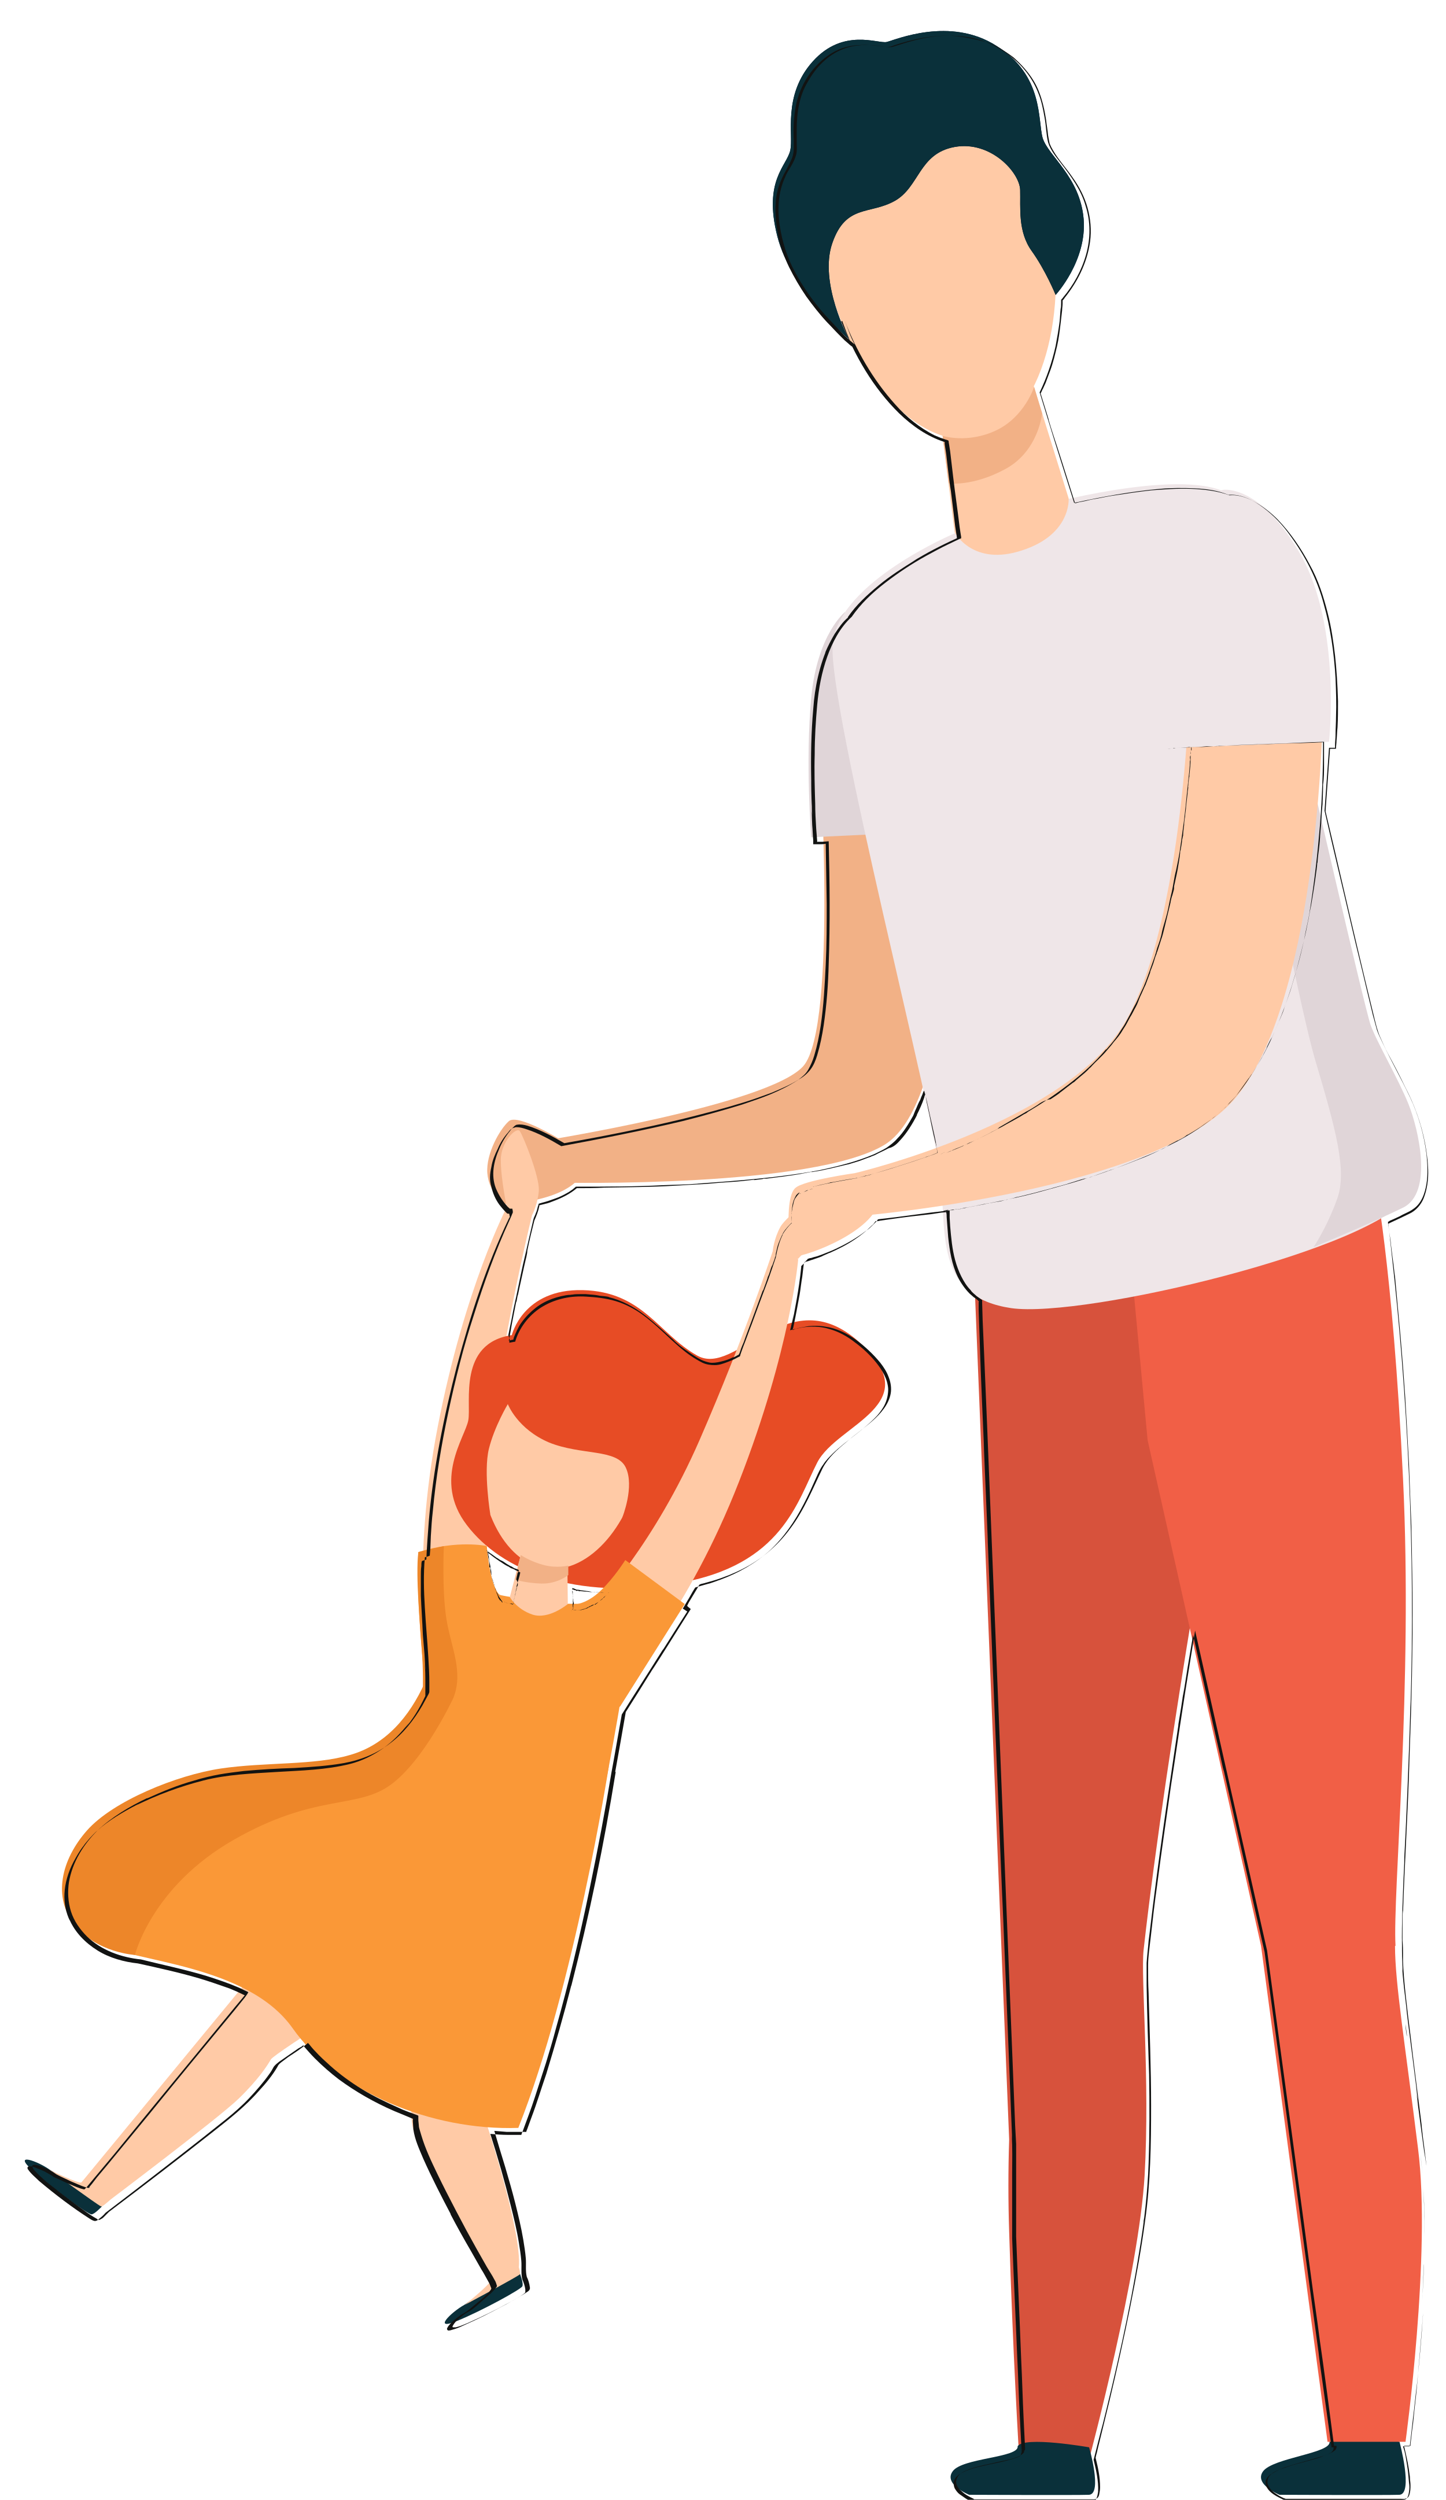 <svg xmlns="http://www.w3.org/2000/svg" xmlns:xlink="http://www.w3.org/1999/xlink" id="Layer_1" x="0px" y="0px" viewBox="0 0 289.3 500.1" style="enable-background:new 0 0 289.3 500.1;" xml:space="preserve"> <style type="text/css"> .st0{fill-rule:evenodd;clip-rule:evenodd;fill:#F2B186;} .st1{fill-rule:evenodd;clip-rule:evenodd;fill:#E0D5D8;} .st2{fill-rule:evenodd;clip-rule:evenodd;fill:#FFCAA6;} .st3{fill-rule:evenodd;clip-rule:evenodd;fill:#E74C25;} .st4{fill-rule:evenodd;clip-rule:evenodd;fill:#0A303A;} .st5{fill-rule:evenodd;clip-rule:evenodd;fill:#FA9837;} .st6{fill-rule:evenodd;clip-rule:evenodd;fill:#ED8629;} .st7{fill-rule:evenodd;clip-rule:evenodd;fill:#D7523C;} .st8{fill-rule:evenodd;clip-rule:evenodd;fill:#F15F46;} .st9{fill-rule:evenodd;clip-rule:evenodd;fill:#EFE6E8;} .st10{fill-rule:evenodd;clip-rule:evenodd;fill:#020D26;} .st11{fill:none;} .st12{fill:#121312;} .st13{fill-rule:evenodd;clip-rule:evenodd;fill:none;stroke:#000100;stroke-width:0.25;stroke-miterlimit:10;} </style> <g> <path class="st0" d="M112.3,228.1c0,0-8.7-5.4-10.5-3.8c-1.8,1.6-4.6,6.5-4.3,10.4s3.3,6.2,3.3,6.2s12.6-0.4,15.8-6.2 C119.7,228.8,112.3,228.1,112.3,228.1"></path> <path class="st0" d="M163.9,149.6c0,0,3.8,55.8-3.2,63.7c-7,7.8-52.5,15-52.5,15l4,8.3c0,0,50.6,1.1,64.8-7.6 c14.2-8.7,13.8-59.9,13.8-59.9l-8.4-15.1L163.9,149.6"></path> <path class="st1" d="M169.1,122.4c0,0-5.6,4.4-6.8,17.2c-1.2,12.8,0,27.9,0,27.9l16.8-0.8L169.1,122.4"></path> <path class="st2" d="M98.5,321.3c0,0-3.3-16.1,0.2-38.7s7.8-39.7,7.8-39.7l-5.1-1.4c0,0-8.4,16-13.8,43.8 c-5.4,27.8-1.9,45.9-1.9,45.9L98.5,321.3"></path> <path class="st2" d="M106.5,243c0,0,1.1-2.1,1.3-4.8c0.2-2.7-3.1-10.9-3.8-11.9c-0.7-1-3.9,2.3-3.8,5.9c0,3.6,1.2,9.4,1.2,9.4 S103.1,244,106.5,243"></path> <path class="st3" d="M102.4,267.1c0,0,2.2-9.3,14.2-9c12,0.3,15.1,8.7,22.9,13.1c7.9,4.4,18.1-15.4,32.3-2.8 c14.2,12.6-4.3,16.4-8.3,24.2c-4,7.8-7,20.5-27.7,24.1c-20.8,3.6-35.5-2.5-42.4-11.6c-6.9-9-0.3-17.6,0.3-21 C94.3,280.6,91.6,268.7,102.4,267.1"></path> <path class="st4" d="M20.4,441.4c0,0-1.5,1.6-2.1,1.6c-0.7,0-7.7-5.1-11.8-8.8c-4.1-3.7,1-1.9,3.5-0.1 C14.8,436.8,20.4,441.4,20.4,441.4"></path> <path class="st2" d="M26.6,435.3c0,0-5.7,6.4-6.4,6.1c-0.7-0.3-10.3-7.3-10.3-7.3s6,2.9,6.4,2.5c0.4-0.4,4-4.2,4-4.2L26.6,435.3"></path> <path class="st4" d="M104,454.8c0,0,0.8,2,0.5,2.6c-0.3,0.6-7.9,4.8-13,6.9c-5.1,2.1-1.3-1.7,1.4-3.2 C97.4,457.8,104,454.8,104,454.8"></path> <path class="st2" d="M101.2,446.6c0,0,3.3,7.9,2.8,8.4c-0.5,0.5-11,6.1-11,6.1s5.2-4.2,5-4.7c-0.2-0.5-2.1-5.5-2.1-5.5L101.2,446.6 "></path> <path class="st2" d="M83.2,392.4c0,0-1.4,26.2-0.8,32.2c0.6,6,15.2,30.8,15.2,30.8s1.6,2.3,6.2-1.8c0.7-7.1-6.8-30-7.2-31 c-0.4-1,7.5-20.3,8.5-23.3c0.9-3,5.3-8.9,4.9-16.5c-0.4-7.6-21.8-6.2-21.8-6.2L83.2,392.4 M128.1,292.5 c-1.5,11.9-10,22.4-18.8,21.3c-8.7-1.1-14.4-13.5-12.9-25.3c1.5-11.9,9.6-18.7,18.3-17.6C123.5,272,129.6,280.6,128.1,292.5"></path> <path class="st2" d="M72.3,368.6l-56,68l5.2,3.9c0,0,22.3-16.8,26.3-20.7c4-3.9,5.7-6.6,6.4-7.8c0.6-1.2,27.1-17.7,29-19.6 c1.9-1.9,7.4-15.1,7.4-15.1L72.3,368.6"></path> <path class="st5" d="M96,318.2c0,0,7.6,1.9,14.7,2.5c7.1,0.6,16-0.8,16.2,0.7c0.2,1.4-5.1,36.7-11.9,63.6 c-29.8-2.5-48.4-17.1-48.4-17.1s12.6-15.6,17.6-26.9C89.2,329.8,93,317.2,96,318.2"></path> <path class="st2" d="M119.5,320.8c0,0,11.4-11.9,20.5-32.8c9.1-20.9,14.6-37.7,14.6-37.7l5.1,1.6c0,0-1.5,18-11.8,44.4 c-10.3,26.4-23,39.8-23,39.8L119.5,320.8 M104.6,309.5l-2.6,10c0,0,1.3,2.4,4.5,3.5c3.3,1.1,7.1-2.1,7.1-2.1l-0.1-9.4L104.6,309.5"></path> <path class="st2" d="M154.6,250.3c0,0,0.2-2.4,1.5-4.8c1.3-2.4,8.5-7.5,9.6-8c1.1-0.5,2,4,0.1,7c-1.9,3-6.1,7.3-6.1,7.3 S157,253,154.6,250.3"></path> <path class="st0" d="M104.2,311.1c0,0,1.9,1.3,4.6,2c2.7,0.7,4.9,0.1,4.9,0.1l0,1.9c0,0-2.2,1.8-5.4,1.7c-3.2-0.1-5.3-0.8-5.3-0.8 L104.2,311.1"></path> <path class="st5" d="M115.5,320.9c0,0,2.3-0.3,4.8-2.8c2.6-2.5,4.8-6,4.8-6l11.9,8.8l-13,20.6L115.5,320.9 M121.8,353.4 c0,0-6.9,44.2-18.1,72.3c-17.4,0.6-36.2-7.2-45.2-20c-9.1-12.8-32-13.2-38.4-16.8c-6.5-3.6-13.2-15.4,4-26.8 c17.2-11.4,37-7.6,46.9-10.9c9.9-3.3,13.9-14.1,13.9-14.1L121.8,353.4"></path> <path class="st6" d="M90.7,339.7c0,0-5.8,12.5-12.6,17.4c-6.8,4.9-15,1.6-31.4,11c-16.4,9.4-19.7,23-19.7,23s-7.5-0.4-12-5.9 c-4.5-5.6-2.8-13.1,2.4-19c5.2-5.9,18-11.1,26.8-12.4c8.8-1.3,18.7-0.6,25.8-2.7c7.1-2,11.9-7.6,15-14.5 C89.2,335.2,90.7,339.7,90.7,339.7"></path> <path class="st3" d="M98.1,303c0,0-1.4-8.5-0.3-13.1c1.1-4.5,3.8-9,3.8-9s1.9,5,8.3,7.7c6.5,2.6,13.5,1.2,15.3,5 c1.8,3.8-0.7,10-0.7,10s10.4-12,4.2-24.9c-6.2-12.9-21-12.6-27.5-6.8C94.7,277.6,90.8,295.3,98.1,303"></path> <path class="st7" d="M201.9,446.5c-0.2-6.2-0.2-12.3,0-18.5l-7.7-190.5l18.1-2.2l0,0.6l31.7-1.5l0.6,54 c0.6-4.5-11.1,59.7-15.8,101.7c-0.6,5.6,1.3,25.8,0.2,45.1c-1.1,19.3-11,56.4-11,56.4l-14,0.9C203.9,492.4,202.6,469.9,201.9,446.5 "></path> <path class="st8" d="M274.9,235c0,0,3.7,17.3,5.8,60.8c2,41.4-2.1,83.1-1.5,93.5h-26.9l-22.7-101.2l-5-53.4L274.9,235"></path> <path class="st4" d="M217.9,489.6c0,0,2.7,9.3,0,9.5c-2.7,0.1-24,0-24,0s-5.2-2.1-3.3-4.7c1.9-2.7,13.3-2.7,13-5 C204.8,487.3,217.9,489.6,217.9,489.6 M280,488.5c0,0,2.8,10.4,0,10.6c-2.7,0.1-24,0-24,0s-5.2-2.1-3.3-4.7 c2-2.7,13.6-3.6,13.3-5.9C267.3,486.4,280,488.5,280,488.5"></path> <path class="st8" d="M252.3,389.3l13.3,99.2h15.6c0,0,5.2-37.7,2.5-58.7c-2.6-21-4.6-33.1-4.6-40.5 C279.2,381.9,252.3,389.3,252.3,389.3"></path> <path class="st9" d="M191,106.7c0,0-23.3,9.8-24.4,22.1c-1.1,12.2,20.8,96.1,21.7,107.6c0.9,11.5-0.7,23.1,14,25.3 c14.7,2.1,73.1-11.9,79.5-22.6c4.4-7.3-2.2-23-7.2-31.3c-5.1-8.3-20.2-101.2-27.6-108.1c-7.3-6.9-36.9,1-36.9,1L191,106.7"></path> <path class="st2" d="M165,53.4c4,19.7,17.9,36.7,30.3,34.2c12.4-2.5,18.7-23.6,14.8-43.3c-3.9-19.7-16.6-30.6-29.1-28.1 C168.5,18.8,161,33.7,165,53.4"></path> <g> <g> <path id="a" class="st10" d="M169.8,67.8c0,0-6-11.2-3.3-19.1c2.7-7.9,7.5-5.7,12.5-8.5c5-2.8,4.8-9.5,12-10.8s13,5.1,13.1,8.6 c0.1,3.5-0.5,8.3,2.3,12.2c2.8,3.9,4.8,8.8,4.8,8.8s6.3-6.8,5.6-15.2s-7.1-12.6-8.2-16.2c-1-3.6,0.2-12.5-9.2-18.4 c-9.3-6-20.3-1.2-22-0.8s-8.7-2.9-14.8,3.9c-6.1,6.8-3.8,14.7-4.5,17.8c-0.7,3.1-5.4,6-2.6,17.1 C158.3,58.3,169.8,67.8,169.8,67.8"></path> </g> <g> <path id="a_1_" class="st4" d="M169.8,67.8c0,0-6-11.2-3.3-19.1c2.7-7.9,7.5-5.7,12.5-8.5c5-2.8,4.8-9.5,12-10.8s13,5.1,13.1,8.6 c0.1,3.5-0.5,8.3,2.3,12.2c2.8,3.9,4.8,8.8,4.8,8.8s6.3-6.8,5.6-15.2s-7.1-12.6-8.2-16.2c-1-3.6,0.2-12.5-9.2-18.4 c-9.3-6-20.3-1.2-22-0.8s-8.7-2.9-14.8,3.9c-6.1,6.8-3.8,14.7-4.5,17.8c-0.7,3.1-5.4,6-2.6,17.1 C158.3,58.3,169.8,67.8,169.8,67.8"></path> </g> </g> <path class="st2" d="M204.3,77.3l2.1-1.4l7.4,23.8c0,0,0.6,7.2-9.3,10.4c-9.9,3.3-13.5-3.6-13.5-3.6l-3-23.8L204.3,77.3"></path> <path class="st0" d="M188.6,87.2c0,0,5,1.6,10.7-1.1c5.7-2.7,7.6-8.7,7.6-8.7l1.6,5.3c0,0-0.7,7.5-7.3,11.1 c-6.6,3.6-11.4,2.9-11.4,2.9L188.6,87.2"></path> <path class="st1" d="M260.5,147.3l-13-10.5c0,0,11.7,62.1,15.7,75.5c4,13.5,6.4,22,4.3,27.6c-2,5.6-4.7,9.6-4.7,9.6 s11.8-4.9,17.9-7.9c6.1-3,3.1-15.7,1.1-20.7c-2-5-6.4-12.5-7.6-15.9C273,201.6,260.5,147.3,260.5,147.3"></path> <path class="st5" d="M100.3,319.2c0,0-0.8,0.1-1.7-2.8c-0.9-2.9-1.2-7.1-1.2-7.1s-5.8-1.3-13.7,1.2c-0.5,10.2,1.3,26.1,1.3,26.1 l6.2-0.5L100.3,319.2"></path> <path class="st6" d="M88.8,309.3c0,0-0.4,8.8,0.5,14.5c0.9,5.7,3.5,10.6,1.4,15.9c-4.4-0.2-6.1-1.9-6.1-1.9s0.1-3.5-0.2-7.7 c-0.3-4.2-1.3-14.9-0.7-19.6C85.3,310.1,88.8,309.3,88.8,309.3"></path> <path class="st2" d="M238.1,135.9c0,0-1.1,48.7-13.2,68.9c-12.1,20.1-53.9,29.9-53.9,29.9l1.5,8.5c0,0,59.6-5,74.9-23.8 c15.3-18.8,17.6-68.3,17.4-86.9C253.9,132.4,238.1,135.9,238.1,135.9"></path> <path class="st2" d="M171,234.7c0,0-10,1.4-11.8,2.9c-1.8,1.4-1.4,7.7-1.4,7.7s-1.1,5.3-0.1,6.1c1,0.8,13.5-3.2,17.3-9 C178.9,236.5,171,234.7,171,234.7"></path> <path class="st9" d="M244.7,98c0,0,7.4-1.3,15.6,13.1c8.1,14.5,5.6,37.3,5.6,37.3l-30.8,1.2C235.1,149.6,222.9,104.1,244.7,98"></path> </g> <g> <g> <g> </g> </g> <g> <g> </g> </g> <g> <g> </g> </g> <g> <g> <path class="st11" d="M284.4,431c-2.6-21-4.6-33.1-4.6-40.5c-0.6-10.5,3.5-52.1,1.5-93.5c-1.3-26.3-3.1-43-4.4-52.1 c0.2-0.1,0.3-0.2,0.5-0.3c1.4-0.7,2.7-1.3,3.9-1.8c6.1-3,3.1-15.7,1.1-20.7c-2-5-6.4-12.5-7.6-15.9c-0.8-2.3-6.7-27.5-10.5-43.8 c0.4-4.4,0.7-8.7,0.9-12.6l1.3-0.1c0,0,2.5-22.8-5.6-37.3c-8.1-14.5-15.6-13.1-15.6-13.1c0,0,0,0,0,0c-7.6-3.1-23.8,0-30.9,1.6 l-5.3-16.9c0,0,0,0,0,0l-1.6-5.3c0,0,0,0,0,0l0,0c2.5-5.1,4.1-11.6,4.4-18.5c0,0,0,0,0,0s6.3-6.8,5.6-15.2 c-0.7-8.4-7.1-12.6-8.2-16.2c-1-3.6,0.2-12.5-9.2-18.4c-9.3-6-20.3-1.2-22-0.8c-1.8,0.5-8.7-2.9-14.8,3.9 c-6.1,6.8-3.8,14.7-4.5,17.8c-0.7,3.1-5.4,6-2.6,17.1c2.8,11.1,14.3,20.7,14.3,20.7s-1-1.9-2-4.7c4.6,12,12.5,21.5,20.8,24.1 l2.5,19.4h0c0,0-15.7,6.6-21.9,15.7l0,0c0,0-5.6,4.4-6.8,17.2c-1.2,12.8,0,27.9,0,27.9l2.4-0.1c0.5,17.1,0.4,41-4,46 c-5.8,6.5-38.3,12.6-49,14.5c-1.9-1.2-8.4-4.8-9.9-3.4c-1.8,1.6-4.6,6.5-4.3,10.4c0.4,3.9,3.3,6.2,3.3,6.2s0.2,0,0.5,0 c0.1,0.5,0.1,0.7,0.1,0.7s-8.4,16-13.8,43.8c-1.9,9.5-2.7,17.9-2.9,24.8c-0.3,0.1-0.6,0.2-0.9,0.3c-0.5,4,0.1,12.2,0.5,17.2 c0.1,0.9,0.1,1.7,0.2,2.5c0.2,3.4,0.2,6.4,0.2,7.3c-3.1,6.5-7.8,11.7-14.6,13.6c-7.1,2-17,1.3-25.8,2.7 c-8.8,1.3-21.6,6.5-26.8,12.4c-5.2,5.9-6.9,13.4-2.4,19c4.5,5.6,12,5.9,12,5.9l0,0c6.1,1.4,14.4,3,21.5,6.5l-32.1,39 c-0.4,0.4-6.4-2.5-6.4-2.5c-2.5-1.8-7.7-3.6-3.5,0.1c4.1,3.7,11.2,8.7,11.8,8.8c0.7,0,2.1-1.6,2.1-1.6c0,0,0,0,0,0 c0.2-0.1,0.7-0.4,1.1-0.9c0.2-0.1,22.3-16.8,26.3-20.7c4-3.9,5.7-6.6,6.4-7.8c0.2-0.3,2.6-2,6-4.3c5.4,6.5,13.3,11.5,22.1,14.6 c0,0.9,0.1,1.6,0.1,2.2c0.6,6,15.1,30.8,15.2,30.8c0.2,0.5,0.3,0.8,0.4,1c0.2,0.5-4.9,4.6-5,4.7c0,0,0,0,0,0 c-2.7,1.5-6.6,5.3-1.4,3.2c5.1-2.1,12.7-6.3,13-6.9c0.3-0.6-0.5-2.6-0.5-2.6l0,0c0-0.2-0.1-0.7-0.2-1.2c0,0,0,0,0,0 c0.6-5.7-4.1-21.4-6.2-28c2.1,0.2,4.2,0.2,6.3,0.2c11.1-28.2,18.1-72.3,18.1-72.3l0,0c0.8-4.2,1.5-8.2,2.1-11.8l13-20.6l-0.8-0.6 c0.8-1.3,1.6-2.7,2.4-4.2c18.2-4.2,21.1-16.1,24.9-23.5c4-7.8,22.5-11.6,8.3-24.2c-5.3-4.7-10.1-4.9-14.4-3.5 c1.8-8.2,2.2-13,2.2-13l0,0c0,0,0.3-0.3,0.8-0.9c3.9-1,10.9-4,14.1-8c2.6-0.3,7.7-0.8,14.1-1.8c0.4,7.3,0.8,14.1,6.5,17.8 l6.8,168.9c-0.2,6.2-0.2,12.3,0,18.5l0,0c0.5,18.1,1.4,35.6,1.8,42.7c-0.1,0.1-0.1,0.1-0.2,0.2c0.3,2.3-11.1,2.3-13,5 c-2,2.7,3.3,4.7,3.3,4.7s21.3,0.1,24,0c2.1-0.1,0.9-5.9,0.3-8.3c1.5-5.6,9.8-38,10.8-55.6c1.1-19.3-0.8-39.5-0.2-45.1 c2.2-19.6,5.9-44.2,9.2-64.2l14.2,63.4l13.3,99.2h0.4c0.3,2.3-11.4,3.2-13.3,5.9c-2,2.7,3.3,4.7,3.3,4.7s21.3,0.1,24,0 c2.7-0.2,0-10.6,0-10.6h1.2C281.8,489.7,287,452,284.4,431z M114.3,322l0-4.2c2.3,0.5,4.7,0.8,7.2,0.9c-0.2,0.2-0.4,0.4-0.5,0.5 c-2.5,2.4-4.7,2.7-4.8,2.8C115.5,322.1,114.9,322.1,114.3,322z M100.8,320.3c-0.3-0.1-0.9-0.6-1.5-2.8c-0.9-2.9-1.2-7.1-1.2-7.1 s-0.1,0-0.2,0c0-0.1,0-0.1,0-0.2c1.8,1.6,4,3,6.4,4.2l-0.7,2.8l0,0l-0.9,3.4C102,320.6,101.4,320.4,100.8,320.3z M159.8,238.8 c-1.2,1-1.4,4-1.4,6c-0.8,0.8-1.4,1.5-1.7,2c-1.3,2.4-1.5,4.8-1.5,4.8s-2.6,8-7.2,19.8c-2.9,1.5-5.5,2.4-7.8,1.1 c-7.9-4.4-11-12.9-22.9-13.1c-12-0.3-14.2,9-14.2,9v0c-0.4,0.1-0.7,0.1-1.1,0.2c2.7-14.5,5.2-24.3,5.2-24.3s0.7-1.2,1-3 c2.7-0.6,5.5-1.7,7.4-3.4c10.7,0.1,49.9-0.2,62.1-7.7c3.2-2,5.7-6.1,7.6-11.3c1,4.7,1.9,8.8,2.6,12.1c-9.1,3.3-16.2,5-16.2,5l0,0 l0,0C171.7,235.9,161.7,237.3,159.8,238.8z"></path> <g> <g> <g> <polygon class="st12" points="159.9,238.9 160,238.8 160.3,238.7 "></polygon> <path class="st12" d="M161.7,238.1C161.6,238.1,161.6,238.1,161.7,238.1c-0.4,0.2-0.8,0.3-1.1,0.5 C161,238.4,161.3,238.1,161.7,238.1z"></path> <path class="st12" d="M162,238c0.4-0.1,0.6-0.2,0.7-0.2C162.5,237.8,161.9,238,162,238z"></path> <path class="st12" d="M185.2,218.8c0-0.1,0.1-0.1,0.1-0.2C185.2,218.7,185.2,218.8,185.2,218.8z"></path> <path class="st12" d="M180.2,228L180.2,228c1.2-1.3,2.4-3.2,3.3-5l-0.1,0.1c0.6-1.2,1.1-2.3,1.5-3.5l0.1-0.4l0.1-0.2l0-0.1 c0,0,0,0,0,0l0,0l0.2,0.8l0.4,1.8c0.5,2.4,1.1,4.8,1.6,7.3c0-0.1,0-0.1-0.1-0.2c0.1,0.2,0.1,0.5,0.2,0.8c0,0.1,0-0.1-0.1-0.2 c0.1,0.3,0.1,0.6,0.2,0.9c0,0.2,0.1,0.4,0.1,0.5c-0.1,0.1-0.3,0.1-0.5,0.2c-0.7,0.3-1.3,0.5-1.7,0.6c-0.3,0.1-0.4,0.2-0.2,0.1 c-3.8,1.3-7.9,2.6-11.8,3.7c-0.2,0-0.2,0-0.2,0c-0.6,0.2-1.2,0.3-1.8,0.5l0.1-0.1l0,0l-0.1,0.1l0,0c-2.9,0.5-5.8,1-8.7,1.7 c-0.1,0.1,0.4-0.1,0,0c1.1-0.3,2-0.5,3-0.7l-0.1,0c0.7-0.1,0.1-0.1,0.9-0.2c0.3,0-0.1,0,0.1,0c1.6-0.3,3.2-0.6,4.7-0.8 c0,0,0,0,0,0l-0.1,0l0.2-0.1l0,0l-0.1,0.1c0.4-0.1,1.7-0.4,2.2-0.5c0.4-0.1,0.8-0.2,0.9-0.3c2.7-0.7,5.4-1.6,8.2-2.5 c1.4-0.5,2.7-0.9,4.1-1.4l0.5-0.2l0.3-0.1c0.1,0,0-0.1,0-0.2l0-0.2l-0.2-1.1l-0.5-2.1c-0.3-1.3-0.6-2.8-0.9-4.3 c-0.2-0.8-0.3-1.5-0.5-2.3l-0.2-1.2l-0.2-0.7l-0.1-0.4c0-0.1,0,0.1-0.1,0.1l-0.1,0.2c0,0,0,0,0,0c-0.1,0.3-0.2,0.6-0.4,1 c-0.1,0.3-0.2,0.6-0.4,0.9c-0.3,0.6-0.5,1.2-0.8,1.8l-0.4,1c-0.9,1.6-1.9,3.3-3.2,4.6c-0.6,0.7-1.4,1.3-2.1,1.8 c-0.8,0.5-1.7,0.9-2.5,1.3c-3.5,1.5-7.2,2.4-10.9,3.2c-4.3,0.8-8.3,1.3-12.3,1.7c-4,0.4-8,0.7-12.2,1c0,0-0.1,0,0.2,0 c-2.4,0.2-4.6,0.2-6.9,0.3l0,0c-5.7,0.3-11.8,0.3-17.3,0.3c-0.1,0-0.2,0-0.3,0l-0.2,0.2c-0.2,0.1-0.3,0.3-0.5,0.4 c-0.3,0.2-0.7,0.5-1.1,0.7c-0.7,0.4-1.5,0.8-2.4,1.1c-0.8,0.3-1.7,0.6-2.5,0.8l-0.7,0.2c-0.1,0.2-0.1,0.4-0.2,0.6 c-0.1,0.4-0.2,0.9-0.4,1.3c-0.1,0.4-0.4,0.8-0.5,1.3l-0.3,1.3l-0.6,2.6c-0.4,1.8-0.8,3.5-1.2,5.2l0,0c-0.6,2.7-1.1,5.4-1.7,8 c-0.3,1.3-0.5,2.7-0.8,4l-0.4,2L102,268l-0.1,0.3l0,0.2l0,0.1c0,0,0.1,0,0.1,0l1.1-0.2l0,0c0-0.2,0.1-0.3,0.1-0.4 c0.9-2.7,2.9-5.2,5.5-6.7c2.6-1.5,5.6-2.1,8.6-1.9c1.8,0.1,3.9,0.3,5.9,0.9c2,0.6,3.8,1.6,5.2,2.6c2.8,2,5.2,4.6,7.8,6.8 c1.3,1.1,2.7,2.1,4.3,2.9c0.8,0.4,1.7,0.5,2.5,0.5c0.9,0,1.7-0.3,2.5-0.6c0.8-0.3,1.5-0.6,2.2-1c0.2-0.1,0.4-0.1,0.4-0.4 l0.2-0.6l0.4-1.1c0.6-1.5,1.1-3,1.7-4.5c1.1-3,2.2-6,3.3-8.9c0.5-1.4,1-2.9,1.5-4.4c0.3-1.6,0.7-3.2,1.4-4.6l-0.1,0.1 c0.5-0.9,1.3-1.9,1.9-2.4c0-0.1,0-0.2,0-0.3l0,0.1c0-0.6-0.1-1.5,0-1.8l0-0.1c0.1-0.8,0-0.1,0.1-0.7c0-0.2,0-0.1,0.1-0.5 c0,0,0.1-0.5,0.2-0.9c0.1-0.4,0.3-0.9,0.4-0.9c-0.2,0.4,0.3-0.6-0.1,0.3c0-0.1,0.2-0.5,0.4-0.7c0.2-0.3,0.4-0.4,0.3-0.4 c0.1-0.1,0.4-0.5-0.2,0c0,0-0.1,0.1-0.1,0.1c-0.2,0.2-0.1,0.1-0.2,0.2c-0.5,0.9-0.5,1-0.7,1.7c0,0,0,0,0,0 c-0.1,0.5-0.2,1.2-0.2,1.6l0,0.2c-0.1,0.2,0,1.2,0,0.8c0,0.4,0,0.9,0,1.2c-0.5,0.5-1.2,1.2-1.7,2c-0.4,0.8-0.8,1.7-1.1,2.6 c-0.1,0.3-0.4,1.7-0.3,1.2c0,0.1-0.1,0.3-0.1,0.6c0,0.1,0,0.3-0.1,0.4c0,0.1-0.1,0.2-0.1,0.4c-0.2,0.5-0.4,1.1-0.5,1.4 c0,0,0-0.1,0-0.1c-0.5,1.1-0.4,1.4-0.9,2.4c0,0.2-0.7,2-0.9,2.6c-0.1,0.1-0.1,0.2-0.1,0.1c-0.7,1.9-1.5,4.1-2.1,5.7 c-0.5,1.4-1.3,3.4-1.7,4.6c-0.2,0.5-0.5,1.1-0.7,1.8c-0.1,0.2-0.1,0.4-0.2,0.5l-0.1,0.2c0,0-0.1,0.1-0.2,0.1 c-0.3,0.2-0.7,0.4-1,0.5l0.1-0.1c-0.7,0.4-1.6,0.7-2.5,0.9c-0.8,0.2-1.6,0.3-2.2,0.2c-0.5-0.1-1.2-0.3-1.8-0.6 c-1-0.5-2.9-1.8-4.2-2.8c-0.2-0.2-1.1-0.9-1.1-1c-1.8-1.6-3.7-3.4-5.9-5.1c-2.2-1.7-4.7-3-7.2-3.6l0.1,0 c-0.6-0.2-1.4-0.2-2.1-0.3c-0.1,0-0.1,0,0.1,0c-0.9-0.2-1.8-0.2-2.7-0.3c0,0,0,0,0.2,0c-0.4,0-0.9,0-1.4,0c-0.5,0-1,0-1.5,0.1 l-0.1,0l-0.7,0.1c0,0,0,0,0.4-0.1c-2.5,0.3-5,1.1-7,2.7c-1,0.8-1.9,1.7-2.7,2.8c-0.4,0.5-0.7,1.1-1,1.7 c-0.1,0.3-0.3,0.6-0.4,0.9l-0.2,0.5l-0.1,0.4l0,0l-0.5,0.1l-0.3,0.1c0,0-0.1,0.1-0.1,0l0.2-1l0.4-2.3l0.9-4.6l0,0.3l0.3-1.6 c0,0,0,0.1,0,0.2c0.4-2,0.9-4.1,1.3-6c0,0,0,0.3,0,0c0.3-1.4,0.6-2.3,0.6-3c0-0.1,0-0.1,0,0c0.4-2,0.9-4,1.4-6 c0.4-0.9,0.8-1.9,1-2.9c0-0.2,0-0.2,0.1-0.2l0.4-0.1l0.8-0.2c0.5-0.1,1-0.3,1.5-0.5c1.6-0.6,3.3-1.4,4.7-2.6 c1.8,0,3.7,0,5.4-0.1l0,0c4.6-0.1,9.5-0.1,14.3-0.4c2-0.1,3.3-0.2,5.3-0.3l0.1,0c1.7-0.1,3.4-0.3,5.2-0.4 c1.8-0.1,3.6-0.3,5.3-0.5l-0.2,0.1c0.5-0.1,2.1-0.2,1.9-0.3l0.6,0c2.4-0.3,4.3-0.5,7.2-1l-0.2,0c0.8-0.1,1.6-0.3,2.2-0.4 c-0.1,0,0,0-0.2,0.1c0.6-0.1,1.2-0.2,1.8-0.3c0.6-0.1,1.3-0.3,1.9-0.4c1.3-0.3,2.5-0.6,3.8-0.9l-0.3,0.1 c0.6-0.2,1.4-0.4,2.3-0.7c0.9-0.3,1.8-0.7,2.5-0.9l-0.1,0l0.8-0.3l0,0c0.9-0.5,1.9-0.9,2.8-1.4 C178.8,229.5,179.5,228.8,180.2,228z"></path> <path class="st12" d="M187.5,229.4L187.5,229.4C187.5,229.3,187.5,229.3,187.5,229.4z"></path> <path class="st12" d="M158.6,241.2c0-0.1,0-0.2,0.1-0.3C158.6,240.9,158.6,241.1,158.6,241.2z"></path> </g> </g> </g> <g> <g> <g> <polygon class="st12" points="100.7,320.5 100.8,320.5 100.8,320.5 "></polygon> <path class="st12" d="M101,320.5C101,320.5,101,320.5,101,320.5l-0.1,0C100.9,320.5,100.9,320.4,101,320.5z"></path> <path class="st12" d="M101,320.5C101,320.5,101.1,320.5,101,320.5C101.1,320.5,101,320.4,101,320.5z"></path> <path class="st12" d="M103.4,318.1C103.4,318.1,103.4,318.1,103.4,318.1C103.4,318.1,103.4,318.1,103.4,318.1z"></path> <path class="st12" d="M103.6,317L103.6,317c0,0.1,0,0.2-0.1,0.3l0,0l0,0l0,0l0,0c0,0.1-0.1,0.2-0.1,0.4l0,0 c-0.2,0.5-0.2,1.1-0.4,1.6c0,0,0,0,0,0c0,0,0,0.1,0,0.1c0,0,0,0,0,0c-0.1,0.1-0.1,0.3-0.1,0.4c0,0,0,0.1,0,0 c-0.1,0.3-0.2,0.7-0.2,1.1l-0.4-0.1c0,0,0,0,0,0c-0.4,0-0.8-0.1-1.2-0.2c0,0,0,0,0,0c0.1,0,0.2,0,0.3,0.1l0,0c0.1,0,0,0,0.1,0 c0,0,0,0,0,0c0.2,0,0.4,0.1,0.5,0.1c0,0,0.2,0,0.2,0.1c0,0,0.1,0,0.1,0l0.3,0.1c0.1-0.3,0.2-0.6,0.2-0.9l0.2-0.8 c0-0.3,0.2-0.6,0.2-1l0,0c0-0.1,0-0.3,0.1-0.4l0-0.1l0.1-0.3l0-0.1l-0.1,0l0,0l0,0.1c0.2-0.7,0.4-1.4,0.6-2.1 c0.1-0.3,0.1-0.5,0.2-0.8c-0.3-0.2-0.6-0.3-1-0.5c-0.3-0.2-0.6-0.3-0.9-0.4c0,0,0,0,0,0c-0.2-0.1-0.4-0.3-0.7-0.4l0,0 c-0.6-0.3-1.1-0.7-1.6-1c-0.6-0.4-1.3-0.9-1.9-1.4l0,0c-0.2-0.1-0.4-0.3-0.5-0.5l0,0l0,0.1c0,0.1,0,0.2,0,0.2l0.2,0 c0,0.2,0,0.5,0.1,0.7c0,0.6,0.2,1.3,0.3,1.9c0,0.4,0.2,0.9,0.2,1.3c0,0.8,0.2,1.5,0.5,2.2c0.1,0.7,0.4,1.3,0.6,2 c0.2,0.3,0.2,0.7,0.4,1l0,0c0,0.1,0.2,0.2,0.2,0.3l0,0c0,0.1,0.2,0.1,0.2,0.1l0,0c0.1,0.1,0,0,0,0.1c0,0,0,0,0.1,0 c-0.1,0.1,0.2,0.1,0.1,0.2c0,0,0,0.1-0.1,0c0,0,0.2,0.1,0.2,0.1c0,0,0.1-0.1,0-0.1l0,0c0,0,0,0,0-0.1 c-0.1-0.1-0.1-0.1-0.1-0.2l0,0c-0.1,0-0.1-0.1-0.1-0.1l0,0c0,0-0.1,0-0.1-0.1c-0.1-0.2-0.3-0.4-0.4-0.6c0,0-0.1-0.2-0.1-0.1 c0-0.1,0-0.3-0.1-0.3c0,0,0,0,0,0c0-0.1-0.1-0.1-0.1-0.3c-0.1,0-0.1-0.2-0.2-0.3c0,0,0,0,0,0c-0.1-0.2-0.1-0.5-0.2-0.6 c-0.1-0.1-0.1-0.4-0.2-0.5c0-0.1,0-0.3-0.1-0.5l0,0c0-0.2-0.1-0.4-0.2-0.5c0.1-0.1,0-0.1,0-0.2c-0.1-0.1-0.1-0.4-0.2-0.5 c0,0,0-0.1,0-0.2c-0.2-0.5-0.3-1.1-0.3-1.7l0,0c0-0.1-0.1-0.1-0.2-0.2c0,0,0,0,0,0c0-0.1,0-0.2,0-0.3c0,0,0,0,0,0 c0-0.1,0-0.2,0-0.3l0,0l0-0.1c0,0,0,0,0,0c0-0.4-0.1-0.8-0.2-1.2l-0.1-0.6l0-0.3l0-0.4l-0.2,0c0,0,0,0,0-0.1l0,0l0-0.1 l-0.1,0.1l0.1,0c0,0,0,0,0,0c0.2,0.2,0.4,0.3,0.5,0.4c0,0,0,0,0,0c0.2,0.1,0.2,0.2,0.3,0.2c0,0,0,0,0,0 c0.4,0.3,0.7,0.5,1.1,0.8c0.4,0.2,0.7,0.5,1,0.6l0,0c0.5,0.2,0.9,0.6,1.3,0.8c0.2,0.1,0.3,0.2,0.5,0.3l0,0 c0.4,0.1,0.6,0.4,1,0.5l0,0c0.1,0,0.2,0.1,0.2,0l0,0.1c0.2,0,0.3,0.1,0.5,0.2c0,0.1,0,0.2-0.1,0.3l0,0c0,0.1,0,0.2-0.1,0.2 c0,0,0,0,0,0c-0.1,0.2-0.1,0.5-0.2,0.8l0,0c0,0.1-0.1,0.4-0.1,0.5l0,0l0,0.1l0,0C103.6,316.5,103.6,316.8,103.6,317z"></path> <path class="st12" d="M103,319.2L103,319.2C103,319.2,103,319.2,103,319.2z"></path> <path class="st12" d="M100.6,320L100.6,320C100.6,320.1,100.6,320.1,100.6,320z"></path> </g> </g> </g> <g> <g> <g> <polygon class="st12" points="114.3,322.2 114.3,322.2 114.3,322.2 "></polygon> <path class="st12" d="M114.4,322.2C114.4,322.2,114.4,322.1,114.4,322.2l-0.1,0.1C114.4,322.3,114.4,322.1,114.4,322.2z"></path> <path class="st12" d="M114.5,322.2C114.5,322.2,114.5,322.1,114.5,322.2C114.5,322.2,114.5,322.1,114.5,322.2z"></path> <path class="st12" d="M117.6,321.7L117.6,321.7C117.6,321.7,117.6,321.7,117.6,321.7z"></path> <path class="st12" d="M118.3,321.2L118.3,321.2c-0.1,0.1-0.3,0.1-0.4,0.2l0,0c-0.4,0.2-0.7,0.4-1.1,0.5c0,0,0,0,0,0 c0,0,0,0-0.1,0c0,0,0,0,0,0c-0.1,0-0.2,0.1-0.3,0.1c0,0,0,0,0,0c-0.3,0.1-0.7,0.1-1,0.1c0,0,0,0,0,0c-0.3,0.1-0.6,0-0.9,0 c0,0,0,0,0,0c0.1,0,0.2,0,0.3,0l0,0c0.1,0,0,0,0.1,0c0,0,0,0,0,0c0.1,0,0.3,0,0.4,0c0,0,0.1,0,0.2,0c0,0,0.1,0,0.1,0 c0.2,0,0.4,0,0.7,0c0.2-0.1,0.5-0.1,0.7-0.2c0.2-0.1,0.5-0.1,0.7-0.3l0,0c0.1-0.1,0.2-0.1,0.3-0.1l0.1-0.1 c0.6-0.2,1.1-0.6,1.6-0.9c0.6-0.4,1.1-0.8,1.5-1.3c0,0,0,0,0,0c0.1-0.1,0.1-0.1,0.2-0.2c0.1-0.1,0.2-0.2,0.3-0.3l0,0 c0,0,0.1-0.1,0.1-0.1l-0.1,0l-0.2,0l-0.4,0c-0.2,0-0.5,0-0.7,0c-0.5,0-1.1-0.1-1.7-0.1l0,0c-0.5,0-0.9-0.2-1.3-0.2 c-0.5-0.1-1-0.1-1.4-0.2c-0.3-0.1-0.7,0-0.9-0.2c-0.2-0.1-0.3-0.1-0.6-0.2c0,0.3,0,0.5,0,0.6c0,0.2,0,0.4,0.1,0.6 c0,0.5,0.1,1,0,1.5c0.1,0.2-0.1,0.5,0,0.8l0,0c-0.1,0.1,0.1,0.2,0,0.3l0,0c0,0.1,0.1,0.1,0.1,0.1l0,0c0,0.1,0,0,0,0.1 c0,0,0,0,0,0c-0.1,0,0,0.1-0.1,0.2c0,0,0,0.1-0.1,0c0,0,0,0.1,0,0.1c0,0,0.1,0,0.1,0l0,0c0,0,0,0,0,0c0-0.1,0.1-0.1,0.1-0.2 l0,0c0,0,0-0.1,0-0.1l0,0c0,0-0.1-0.1,0-0.1c0-0.2,0-0.4,0-0.5c0,0,0-0.1,0-0.1c0.1,0,0.1-0.2,0.1-0.2c0,0,0,0,0,0 c0.1-0.1-0.1-0.1,0-0.2c-0.1,0,0-0.2-0.1-0.2c0,0,0,0,0,0c0-0.2,0-0.4,0-0.5c-0.1-0.1,0-0.3-0.1-0.4c0-0.1,0-0.2,0-0.3l0,0 c0-0.1,0-0.3-0.1-0.4c0.1,0,0.1-0.1,0.1-0.2c0-0.1,0-0.3-0.1-0.4c0,0,0-0.1,0-0.1c0,0,0,0,0-0.1c0,0,0,0,0.1,0 c0.1,0,0.2,0,0.3,0.1c0.2,0,0.4,0.1,0.5,0.2l0,0c0.1,0,0.1-0.1,0.2-0.1c0,0,0,0,0,0c0.1,0,0.1,0.1,0.2,0.1c0,0,0,0,0,0 c0.1,0,0.1,0.1,0.2,0l0,0l0.1,0c0,0,0,0,0,0c0.6,0.1,1.3,0.1,2,0.2l0,0l0.1,0c0,0,0,0,0,0c0.2,0,0.3,0,0.5,0c0,0,0,0,0,0 c0.1,0,0.2,0.1,0.3,0c0,0,0,0,0,0c0.3,0,0.7,0,1,0.1c0.3-0.1,0.6,0,0.9,0l0,0c0.2,0,0.4,0,0.6,0l0.2,0c0.1,0,0,0,0,0.1 l-0.1,0.1c-0.1,0.1-0.2,0.2-0.3,0.3l0,0c-0.1,0.2-0.5,0.3-0.6,0.6l0,0c0,0.1-0.1,0.1-0.1,0.1l-0.1,0c-0.1,0.2-0.3,0.2-0.4,0.4 l0,0c0,0-0.1,0.1-0.1,0.1c0,0,0,0,0,0c-0.2,0.1-0.3,0.2-0.5,0.4l0,0c-0.1,0.1-0.2,0.2-0.3,0.2l0,0l0,0.1l0,0 C118.6,321,118.4,321.1,118.3,321.2z"></path> <path class="st12" d="M116.7,321.9L116.7,321.9C116.8,321.9,116.7,321.9,116.7,321.9z"></path> <path class="st12" d="M114.4,321.8L114.4,321.8C114.4,321.8,114.4,321.8,114.4,321.8z"></path> </g> </g> </g> <g> <g> <g> <polygon class="st12" points="284.2,431 284.3,432.1 284.6,434.9 "></polygon> <path class="st12" d="M285,449.8c0-0.6,0-0.3,0-0.8c0-3.7,0-7.4-0.2-11.1C285,442.8,285,446.6,285,449.8z"></path> <path class="st12" d="M284.9,453.1c-0.2,4.3-0.3,6.1-0.3,7.1C284.6,458.7,284.9,452.1,284.9,453.1z"></path> <path class="st12" d="M228.7,444.6c0.1-0.4,0.1-0.9,0.2-1.3C228.8,443.9,228.7,444.3,228.7,444.6z"></path> <path class="st12" d="M201.3,492.3c0.3-0.1,0.7-0.2,1-0.3c-1.9,0.6-4,0.9-6,1.4c-1,0.2-2,0.5-3,0.9c-0.9,0.4-2,0.9-2.4,1.9 c-0.2,0.5-0.1,1.1,0.1,1.6c0.3,0.5,0.6,0.9,1,1.2c0.4,0.3,0.9,0.6,1.3,0.9c0.2,0.1,0.5,0.3,0.7,0.4l0.4,0.2l0.4,0 c2.1,0,4.3,0,6.5,0c4.3,0,8.7,0,13.1,0l3.3,0l0.8,0c0.3,0,0.5-0.2,0.7-0.4c0.3-0.4,0.4-1,0.5-1.6c0.1-2.2-0.4-4.3-0.9-6.4 c0.6-2.4,1.2-4.7,1.8-7.1l-0.3,1.3c3-12,5.7-23.8,7.6-35.7c1-5.9,1.7-11.9,1.9-17.8c0.2-5.9,0.2-11.9,0.1-17.8 c-0.2-5.9-0.4-11.9-0.5-17.8c0-1.5,0-3,0-4.5c0.1-1.5,0.3-3,0.4-4.4c0.4-3,0.7-5.9,1.1-8.9c1.5-11.9,3.3-23.8,5.1-35.9 c-0.1,0.8-0.1,1-0.3,1.8c0.4-2.3,0.8-4.9,1.2-7.6c0.1-0.7-0.1,0.7-0.2,1.6c0.5-3.3,1.2-7.6,2-12.2c2.1,9.4,4.4,19.7,5.4,24 c0.6,2.8,0.9,4.1,0.6,2.5c2.7,11.9,5.4,24.2,8.3,36.9c3.6,26.4,7.2,53.7,10.8,80.1c0.2,1.9,0.3,2.2,0.2,1.7 c0.8,5.7,1.6,11.5,2.4,17.3l0.1,0c0.1,0,0.3,0,0.3,0c0,0.3,0,0.4-0.1,0.6c-0.2,0.3-0.4,0.5-0.7,0.6c-0.5,0.3-1.1,0.5-1.6,0.7 c-1.1,0.4-2.3,0.7-3.4,1c-1.1,0.3-2.3,0.6-3.4,1c-1.1,0.4-2.3,0.7-3.2,1.4c-0.5,0.3-0.9,0.7-1.1,1.2c-0.2,0.5-0.1,1.1,0.2,1.6 c0.6,1,1.7,1.6,2.7,2.1l0.4,0.2l0.2,0.1l0.2,0l0.9,0l1.8,0l3.6,0c4.8,0,9.6,0,14.4,0l1.8,0l0.9,0c0.3,0,0.6,0,0.8-0.1 c0.5-0.3,0.6-0.9,0.7-1.5c0.1-0.6,0.1-1.2,0-1.8c-0.1-1.2-0.2-2.4-0.4-3.6c-0.1-0.6-0.2-1.2-0.3-1.8l-0.2-0.9l-0.3-1l1,0 l0.2,0c0,0,0.1,0,0.1,0l0.1-0.4l0.2-1.7l0.4-3.5c0.3-2.3,0.5-4.6,0.8-6.9c0.5-4.6,0.9-9.2,1.2-13.9c0.1-1.3-0.3,3.5,0,0.1 c-0.4,5-0.8,9.7-1.2,14.2c-0.2,2.3-0.5,4.5-0.7,6.7c-0.1,1.1-0.3,2.2-0.4,3.3l-0.2,1.7l0,0.3c0,0,0,0-0.1,0l-0.2,0l-1,0 c0.1,0.4,0.2,0.9,0.3,1.3c0.1,0.4,0.2,0.8,0.3,1.2l-0.3-1.2c0.8,3.5,0.7,3.9,0.8,4.3c0,0.2,0.1,0.4,0.1,1 c0,0.3,0.1,0.7,0.1,1.3c0,0.6,0,1.3-0.3,2.1c-0.3,0.6-0.7,0.5-0.8,0.6c-0.1,0,0.1,0,0.2,0c0.3-0.1,0.6-0.5,0.2-0.1 c-0.3,0.2-0.9,0.1-1.3,0.1l-1.5,0c-1,0-1.9,0-2.9,0c-1.9,0-3.9,0-5.8,0c-3.9,0-7.8,0-11.7,0l-0.7,0l-0.4,0 c0,0-0.2-0.1-0.3-0.1c-0.4-0.2-0.9-0.4-1.3-0.7c-0.8-0.5-1.6-1.1-1.9-2c-0.2-0.4-0.1-0.9,0-1.3c0.2-0.4,0.5-0.8,0.9-1 c0.8-0.5,1.7-0.9,2.5-1.2c1.8-0.6,3.6-1.1,5.4-1.6c0.9-0.3,1.8-0.5,2.7-0.8c0.4-0.2,0.9-0.4,1.3-0.6c0.2-0.1,0.4-0.3,0.6-0.4 c0.1-0.1,0.2-0.2,0.2-0.3l0.1-0.2l0-0.3c0,0,0-0.1,0-0.1l-0.1,0c-0.1,0-0.1,0-0.2,0c0,0-0.1,0-0.2,0 c-0.5-3.9-2.1-16.1-2.9-21.5c-0.5-4-1.1-7.9-1.3-9.4c-3-22.5-6.1-45.3-9.2-68.2c-4.8-21.2-9.6-42.6-14.4-64 c-0.8,5.2-1.7,10.4-2.5,15.7c-0.8,5.1-1.5,10.1-2.3,15.2c-0.9,6.4-1.9,13.1-2.8,20.1c-0.5,3.5-0.9,7-1.3,10.6 c-0.2,1.8-0.5,3.6-0.5,5.4c0,1.8,0,3.7,0.1,5.5c0.2,7.4,0.5,15,0.5,22.6c0,7.6-0.1,15.3-1.2,23c0,0.2,0,0.2,0,0 c-1.3,9.9-4.3,24.2-7.1,35.9c-0.8,3.3-1.6,6.6-2.4,9.8c-0.1,0.6-0.3,1.1-0.4,1.7c0.5,2,0.9,3.9,0.9,5.9c0,0.5-0.1,1-0.2,1.5 c-0.1,0.5-0.5,0.9-1,0.9l-3,0c-4,0-8,0-12.1,0l-6,0l-1.5,0l-0.8,0l-0.4,0l-0.2,0c0,0-0.1,0-0.1-0.1c-0.9-0.4-1.8-0.9-2.5-1.6 c-0.4-0.3-0.7-0.7-0.9-1.2c-0.2-0.5-0.1-1,0.1-1.4c0.4-0.9,1.4-1.3,2.4-1.7c1.9-0.7,3.9-1,5.9-1.5c1-0.2,2-0.4,3-0.7 c0.5-0.2,1-0.3,1.4-0.6c0.2-0.1,0.4-0.3,0.6-0.5l0.1-0.2l0-0.2c0,0,0.1-0.1,0.1-0.1c0.1-0.1,0.1-0.2,0.1-0.2l-0.3-6.1 c-0.2-4-0.3-8.1-0.5-12.1c-0.3-8.1-0.7-16.2-1-24.4l0,0l0,0l0,0l0,0.1c0-5,0-10,0-14.9l0-3.7l-0.2-3.7l-0.3-7.5 c-0.4-10-0.8-20-1.2-30c-0.8-20-1.6-40-2.4-59.9c-0.8-19.4-1.5-38.3-2.3-56.8c-0.1-2.3-0.2-4.6-0.3-6.9l-0.1-3.5l0-0.5 c-0.2-0.2-0.3-0.2-0.4-0.3l-0.7-0.5c-0.4-0.4-0.9-0.7-1.2-1.2c-0.8-0.8-1.4-1.8-1.9-2.8c-0.5-1-0.9-2.1-1.2-3.2 c-0.6-2.2-0.8-4.5-1-6.8l-0.1-1.7l0-0.9l0-0.5c-0.1-0.1-0.2,0-0.3,0l-0.2,0l-3.4,0.4c-2.3,0.3-4.5,0.6-6.8,0.9l-3.4,0.4 c0,0-0.2,0-0.3,0.1l-0.1,0.2l-0.3,0.3c-0.2,0.2-0.4,0.4-0.6,0.6c-0.4,0.4-0.8,0.8-1.3,1.1c-1.8,1.4-3.7,2.5-5.8,3.5 c-1,0.5-2.1,0.9-3.1,1.3c-0.5,0.2-1.1,0.4-1.6,0.5c-0.3,0.1-0.5,0.2-0.8,0.2l-0.2,0.1l-0.1,0c-0.1,0-0.1,0-0.1,0.1l-0.3,0.3 l-0.3,0.3l-0.1,0.2c-0.1,0-0.1,0.2-0.1,0.3l-0.1,0.8l-0.2,1.7c-0.2,1.1-0.3,2.2-0.5,3.4c-0.4,2.2-0.8,4.4-1.3,6.7l-0.1,0.3 c0,0.1,0,0.1,0,0.2l0.2-0.1l0.5-0.2c0.3-0.1,0.5-0.1,0.8-0.2c0.5-0.1,1.1-0.2,1.7-0.3c1.1-0.1,2.2-0.1,3.3,0.1 c2.2,0.3,4.3,1.3,6.1,2.6c1.8,1.3,3.5,2.9,4.9,4.6c0.7,0.9,1.3,1.8,1.7,2.9c0.4,1,0.6,2.2,0.4,3.3c-0.4,2.2-2,4-3.7,5.5 c-1.7,1.5-3.6,2.8-5.3,4.3c-1.7,1.4-3.5,3-4.6,5.1c-2,4.1-3.7,8.4-6.5,12.1c-2.7,3.7-6.4,6.7-10.6,8.6l-1.6,0.7l-1.6,0.6 c-1.1,0.4-2.2,0.7-3.3,1l-0.8,0.2l-0.2,0.1c-0.1,0-0.1,0.1-0.1,0.1l-0.1,0.1l-0.2,0.4l-0.9,1.5l-0.9,1.5l-0.2,0.4l-0.1,0.2 c-0.1,0.1,0.1,0.1,0.1,0.2l0.6,0.5c-2.6,4.1-5.3,8.5-8.1,12.8c0.1-0.1-0.3,0.5,0.8-1.3c-1.9,3.1-3.8,6.1-5.7,9.1 c-0.7,4.1-1.4,8-2.1,11.9l0,0.1l0.1,0l0,0l0-0.1c-2.4,14.8-5.3,28.8-8.9,42.9l0-0.1c-1.5,5.9-3.2,11.8-5,17.7 c-1,2.9-1.9,5.9-3,8.8l-0.8,2.2l-0.2,0.5c0,0.1,0,0.2-0.1,0.1l-0.3,0l-1.2,0c-0.8,0-1.6,0-2.3,0l-1.2-0.1l-1.3-0.1l1.1,3.7 l1.1,3.6c0.7,2.4,1.4,4.8,2,7.2c0.6,2.4,1.2,4.9,1.6,7.3c0.2,1.2,0.4,2.5,0.5,3.7c0.1,1.2-0.1,2.5,0.2,3.7l0,0 c0.3,0.6,0.5,1.3,0.6,2c0.2,0.8-0.6,1-1.1,1.4c-1.2,0.7-2.3,1.4-3.5,2c-2.4,1.3-4.8,2.5-7.3,3.6c-0.6,0.3-1.2,0.5-1.9,0.8 c-0.3,0.1-0.6,0.2-1,0.3c-0.2,0-0.3,0-0.5,0c-0.2,0-0.2-0.2-0.1-0.3c0.3-0.6,0.8-1.1,1.3-1.5c0.5-0.4,1-0.9,1.6-1.2 c1.2-0.6,2.2-1.6,3.2-2.5c0.5-0.4,1-0.9,1.5-1.3c0.2-0.2,0.5-0.5,0.7-0.7c0.1-0.1,0.2-0.2,0.3-0.4c0.1-0.1,0.3-0.3,0.2-0.5 c-0.1-0.3-0.2-0.7-0.4-1l-0.5-0.9l-1.1-1.8c-0.7-1.2-1.4-2.5-2.1-3.7c-1.4-2.5-2.7-4.9-4-7.4c-1.3-2.5-2.6-5-3.8-7.5 c-1.2-2.5-2.4-5-3.2-7.7c-0.1-0.3-0.2-0.7-0.3-1c-0.1-0.3-0.2-0.7-0.2-1l-0.1-1l0-0.5l0-0.3c0,0,0-0.1,0-0.1l-0.1-0.1 c-1.3-0.5-2.6-0.9-3.8-1.5c-2.5-1.1-5-2.3-7.3-3.7c-2.3-1.4-4.5-3-6.5-4.8c-1-0.9-2-1.8-2.9-2.8c-0.5-0.5-0.9-1-1.3-1.5 c-0.1,0-0.1-0.2-0.2-0.2l-0.2,0.2l-0.4,0.3l-0.8,0.6c-0.8,0.6-1.6,1.1-2.5,1.7c-0.4,0.3-0.8,0.6-1.2,0.9 c-0.4,0.3-0.8,0.6-1,1.1c-1,1.7-2.3,3.3-3.7,4.8c-2.7,3.1-5.9,5.6-9.2,8.2c-6.6,5.2-13.5,10.5-20.8,16 c-0.4,0.4-0.7,0.7-1.1,1.1c-0.2,0.2-0.4,0.3-0.6,0.4c-0.1,0.1-0.2,0.1-0.4,0.1c-0.1,0-0.2-0.1-0.3-0.2 c-0.9-0.5-1.8-1.1-2.6-1.7c-1.7-1.2-3.4-2.5-5.1-3.8c-0.8-0.7-1.7-1.3-2.5-2c-0.8-0.7-1.6-1.4-2.3-2.2 c-0.2-0.2-0.3-0.4-0.4-0.7c-0.1-0.1-0.1-0.3,0.1-0.3c0.1-0.1,0.2-0.1,0.4-0.1c0.5,0,1,0.2,1.5,0.4c1,0.4,2,0.9,2.8,1.5 c0.9,0.5,1.9,0.9,2.9,1.4c1,0.4,2,0.9,3,1.2c0.1,0,0.3,0.1,0.4,0.1c0.1,0,0.1,0,0.2,0c0.1,0,0.1-0.1,0.1-0.2l0.5-0.6l1-1.3 l2.1-2.5c2.8-3.4,5.6-6.8,8.4-10.2c5.6-6.9,11.3-13.8,17-20.7l2.1-2.6l0.5-0.7l0.1-0.2c0-0.1,0.2-0.1,0-0.2l-0.4-0.2 c-0.5-0.2-1-0.5-1.5-0.7c-2.1-0.9-4.2-1.6-6.4-2.3c-4.3-1.3-8.7-2.2-13.1-3.3l0,0c-3.9-0.4-7.9-1.8-10.8-4.6 c-1.4-1.4-2.6-3.1-3.2-5c-0.6-1.9-0.7-4-0.4-5.9c0.7-4,2.9-7.5,5.7-10.3c2.9-2.7,6.4-4.8,10-6.5l-0.1,0.1 c3.1-1.4,6.2-2.7,9.5-3.6c1.6-0.5,3.3-0.9,4.9-1.2c1.7-0.3,3.3-0.5,5-0.7c3.3-0.3,6.7-0.5,10.1-0.6c3.3-0.2,6.7-0.4,10-1 c3.3-0.6,6.5-1.9,9.1-3.9c2.7-2,4.8-4.7,6.5-7.6c0.4-0.7,0.8-1.5,1.2-2.2c0.1-0.2,0.2-0.4,0.2-0.6l0-0.6l0-1.2 c0-1.7-0.1-3.3-0.2-5c-0.2-3.3-0.5-6.6-0.7-10c-0.2-3.3-0.3-6.7,0-10c0-0.1,0.1-0.1,0.2-0.1l0.3-0.1l0.3-0.1l0.2-0.1l0-0.2 l0.1-1.2l0.1-2.5c0.1-1.7,0.2-3.3,0.4-5c0.6-6.6,1.7-13.2,3.1-19.8c1.4-6.5,3-13,5.1-19.4c2-6.4,4.3-12.8,7.1-18.9l0.4-0.9 l0.2-0.5l0.1-0.2c0-0.1,0-0.2,0-0.3l-0.1-0.5c-0.2,0-0.4,0-0.5,0c-0.2-0.2-0.5-0.4-0.7-0.7c-0.9-1-1.6-2.2-2.1-3.4 c-1-2.6-0.4-5.4,0.7-7.9c0.5-1.2,1.2-2.4,2.1-3.5c0.2-0.3,0.4-0.5,0.7-0.8c0.2-0.2,0.5-0.5,0.8-0.5c0.6-0.1,1.3,0,2,0.2 c2.6,0.8,5,2.1,7.4,3.5c8-1.4,16-3,23.9-4.9c4-1,7.9-2,11.8-3.2c2-0.6,3.9-1.3,5.8-2c1.9-0.8,3.8-1.6,5.5-2.7 c0.9-0.5,1.7-1.2,2.3-2c0.6-0.8,1-1.8,1.3-2.8c0.6-2,1-4,1.3-6c0.6-4.1,0.9-8.2,1-12.3c0.3-8.2,0.2-16.4,0-24.5l-1.2,0.1 l-0.6,0l-0.3,0c-0.1,0-0.3,0.1-0.2-0.1l-0.2-2.5c-0.1-1.7-0.2-3.3-0.2-5c-0.1-3.3-0.2-6.6-0.1-9.9c0-3.3,0.2-6.6,0.5-9.9 c0.3-3.3,0.9-6.5,2-9.6c1-2.8,2.5-5.8,4.9-8l0,0l0,0l0,0l0,0c1.8-2.6,4.1-4.8,6.7-6.8c2.6-2,5.3-3.8,8.2-5.4 c1.5-0.8,2.9-1.6,4.4-2.3c0.8-0.4,1.5-0.7,2.3-1.1c0.1,0,0.2-0.1,0.3-0.1l0-0.3l-0.1-0.6l-0.2-1.3c-0.4-3.4-0.9-6.7-1.3-10.1 l-0.6-5.1l-0.2-1.3l-0.1-0.6l0-0.2c0,0-0.1,0-0.1-0.1l-0.3-0.1c-0.4-0.1-0.8-0.3-1.2-0.4l-1.2-0.5c-3-1.5-5.7-3.7-7.9-6.2 c-4.5-5-7.8-10.8-10.1-16.8l0,0c0.3,0.8,0.6,1.6,0.9,2.4c0.3,0.8,0.6,1.5,1.1,2.4c-1.4-1.1-2.5-2.2-3.6-3.4 c-1.1-1.2-2.2-2.3-3.2-3.5c-2-2.4-3.7-4.9-5.1-7.5c-1.6-2.9-2.6-6.1-3.1-9.4c-0.5-3.3-0.3-6.7,1.1-9.7 c0.3-0.8,0.8-1.5,1.2-2.2c0.4-0.7,0.8-1.5,1-2.3c0.2-0.8,0.1-1.7,0.1-2.5l0-2.5c0-3.3,0.5-6.7,2.2-9.5c1.6-2.9,4-5.4,7.1-6.6 c1.5-0.6,3.2-0.8,4.8-0.8c0.8,0,1.6,0.1,2.5,0.2c0.8,0.1,1.6,0.3,2.5,0.2c1.6-0.5,3.1-1,4.7-1.4c1.6-0.4,3.2-0.7,4.9-0.8 c3.3-0.2,6.6,0.1,9.6,1.4c3,1.3,5.7,3.3,7.7,5.9c1,1.3,1.8,2.7,2.4,4.3c0.6,1.5,0.9,3.1,1.2,4.8c0.3,1.6,0.3,3.3,0.7,4.9 c0.5,1.6,1.6,2.9,2.6,4.2c2,2.6,4,5.3,4.9,8.5c1,3.1,1,6.5,0.1,9.7c-0.9,3.2-2.5,6.1-4.6,8.6c-0.1,0.2-0.3,0.3-0.4,0.5l0,0.6 c0,0.4,0,0.8-0.1,1.2c-0.1,0.8-0.1,1.6-0.2,2.5c-0.2,1.6-0.5,3.3-0.8,4.9c-0.7,3.2-1.8,6.4-3.2,9.3c0.5,1.7,1.1,3.5,1.6,5.2 l0,0l0,0l0,0c1.7,5.6,3.5,11.2,5.3,16.9c5.6-1.2,11.4-2.3,17.2-2.8c2.3-0.2,4.6-0.2,6.9-0.1c2.3,0.1,4.6,0.4,6.8,1.3l0,0 c2.6-0.2,5,1.1,7,2.6c2,1.5,3.8,3.4,5.3,5.5c3,4.1,5.4,8.7,6.7,13.6c1.4,4.9,2.1,9.9,2.4,15c0.1,2.5,0.2,5.1,0.1,7.6 c0,1.3-0.1,2.5-0.1,3.8c0,0.6-0.1,1.3-0.1,1.9l0,0.5c0,0,0,0.1,0,0.1l-0.1,0l-0.2,0l-0.9,0c-0.3,4.2-0.6,8.4-0.9,12.6 c1.8,7.9,3.7,15.7,5.5,23.5c0.9,3.9,1.9,7.8,2.8,11.7l1.4,5.8c0.3,1,0.5,1.9,0.8,2.9c0.3,0.9,0.8,1.8,1.2,2.7 c1.7,3.6,3.7,7.1,5.4,10.7c1.7,3.6,2.8,7.5,3.3,11.4c0.2,2,0.3,4,0,5.9c-0.3,1.9-1,4-2.7,5.1c-0.8,0.6-1.8,0.9-2.6,1.4 l-1.3,0.6l-0.7,0.3l-0.3,0.2c-0.1,0-0.1,0.1-0.1,0.1l0,0.2c0.3,2,0.5,3.9,0.7,5.9c3.2,28.2,4.8,59.5,3.8,91l0-1.1 c-0.3,11.3-0.9,25.2-1.3,32.3l0.1-1.2c-0.3,6-0.6,13.9-0.5,17.6l0,1c0,1.8,0.1,2.8,0.1,3.3c0,0.5,0,0.6,0,0.6 s-0.1-0.2,0.2,2.6c0.2,2.1,0.1,0.8,0.6,5.2c0,1,2.3,17.6,2.2,18.1c-0.5-3.9,0.8,6.2-0.4-2.7c0.3,2.5,1.9,14.6,1.8,13.5 c0.2,1,0.8,5.7-0.1-1.6l-0.2-1.5c-0.3-2.5-0.2-1.9-0.3-2.8c-1.2-9.6-1.4-10.9-2.2-17.7c0,0.1,0,0.1,0,0 c-0.6-4.7-1.4-11.2-1.5-14.9c0-0.5,0-1,0-1.5c0-0.6,0-1.5-0.1-2.6c0-1.1,0-2.3,0-3.3c0-2.1,0.1-3.5,0.1-2.1 c0.3-9.8,1-20.3,1.3-31.2c0.4-10.8,0.7-21.9,0.6-32.9c0-3.1-0.3-16.8-0.2-12c0-1.4-0.1-3.4-0.2-5.8c-0.1-2.4-0.2-5.1-0.3-7.9 c-0.3-5.5-0.6-11.1-0.8-14.1c0,0.2,0,0.5,0.1,1.4c-0.8-11.7-1.1-13.9-2.1-24.9c-0.1-0.4-0.2-1.9-0.5-3.9 c-0.1-1-0.3-2.2-0.4-3.4c-0.1-0.6-0.2-1.3-0.3-1.9c0-0.3-0.1-0.7-0.1-1c0-0.2-0.1-0.4,0-0.4l0.4-0.2c1.3-0.6,2.6-1.2,3.8-1.8 c1.3-0.6,2.3-1.8,2.8-3c1-2.5,1-4.9,0.9-6.4c-0.1-1.4-0.1-1.8-0.1-1.3c-0.5-5-2-9.9-4.4-14.5c-1.1-2.3-2.3-4.6-3.5-6.8 c-0.6-1.1-1.1-2.3-1.6-3.4c-0.5-1.1-0.8-2.4-1.1-3.6c-2.4-9.8-4.6-19.2-6.5-27.4c-1-4.3-2.1-9.1-3.3-14.1 c0.3-4.1,0.6-8.4,0.9-12.5l0.5,0l0.3,0l0.2,0c0.1,0,0.3,0,0.2-0.1c0-0.5,0.1-1,0.1-1.5c0.1-0.9,0.1-1.8,0.2-2.7 c0.1-1.8,0.1-3.5,0.1-5.2c-0.1-3.4-0.3-6.5-0.6-9.2c-0.3-2.5-0.7-5.5-1.5-8.6c-0.8-3.1-1.8-6.4-3.6-9.6 c-1.7-3.2-3.8-6.3-6.4-9c-1.3-1.3-2.8-2.5-4.4-3.4c-1.6-0.9-3.4-1.6-5.3-1.4l0.1,0l-0.1,0l0.1,0l-0.1,0c0.5-0.1,0.9,0,1.3,0 c-0.4,0-0.8-0.1-1.3,0l0.1,0c-2.4-0.9-5.1-1.2-7.7-1.3c-2.7-0.1-5.4,0.1-8,0.3c-2.7,0.3-5.3,0.7-7.9,1.1 c-1.3,0.2-2.5,0.5-3.8,0.7c-0.6,0.1-1.2,0.3-1.8,0.4c-0.6,0.1-1.1,0.2-1.7,0.4c-1.7-5.4-3.2-10.2-4.4-13.8 c-0.3-0.9-0.6-1.9-0.9-2.9l0,0l0,0l0-0.1c-0.5-1.6-1-3.3-1.6-5.2c0.2-0.3,0.3-0.7,0.5-1c0.2-0.4,0.3-0.7,0.5-1.1 c0.3-0.8,0.6-1.6,0.9-2.4c0.6-1.6,1-3.3,1.4-5c0.3-1.3,0.5-2.8,0.7-4.5c0.1-0.8,0.2-1.7,0.3-2.6c0-0.4,0.1-0.9,0.1-1.4l0-0.6 c0.1-0.1,0.3-0.3,0.4-0.5c2.4-3,4.5-6.8,5.1-11.3c0.3-2.2,0.1-4.5-0.5-6.7c-0.6-2.2-1.7-4.3-3-6.1c-1.3-1.9-2.8-3.5-3.9-5.4 c-0.3-0.5-0.5-0.9-0.7-1.4c-0.1-0.5-0.2-1-0.3-1.6c-0.1-1.1-0.3-2.1-0.4-3.1c-0.2-1.2-0.7-4.7-2.3-7.5c-1.6-2.8-3.9-4.7-4.2-5 c-1.6-1.2-3.3-2.3-5.2-3C195,7.8,193,7.4,191,7.2c-4.1-0.3-8.3,0.6-12.2,1.9c-1,0.5-2,0.2-3.1,0.1c-1-0.1-2.1-0.3-3.2-0.2 c-2.1,0-4.3,0.5-6.2,1.7c-3.7,2.3-6.3,6.3-7.1,10.6c-0.4,2.2-0.5,4.4-0.4,6.6c0,1.1,0.1,2.2-0.2,3.3c-0.3,1-0.9,2-1.4,3 c-1.1,1.9-1.9,4.1-2,6.3c-0.2,2.2,0.1,4.5,0.5,6.7c0.2,1.1,0.6,2.2,0.9,3.2c0.4,1,0.8,2.1,1.3,3.1c1,2,2.1,3.9,3.4,5.8 c1.3,1.8,2.7,3.6,4.2,5.2c0.8,0.8,1.5,1.6,2.3,2.4c0.4,0.4,0.8,0.8,1.2,1.2l0.7,0.6c0.3,0.3,0.7,0.6,1,0.8 c-0.4-0.7-0.7-1.4-0.8-1.7l-0.5-1.2c-0.3-0.8-0.6-1.6-0.9-2.4l-0.2,0.1c2.7,6.9,6.4,13.3,11.6,18.4c2.6,2.5,5.6,4.6,9,5.7 l0.1,0c0,0,0,0,0,0.1l0,0.3l0.1,0.7l0.2,1.3c0.1,0.9,0.2,1.7,0.3,2.6c0.2,1.7,0.4,3.5,0.7,5.2l-0.1-0.7 c0.2,1.6,0.4,3.2,0.6,4.9c0.1,0.8,0.2,1.7,0.3,2.5l0.2,1.3l0.1,0.6c0,0.2,0.1,0.5,0,0.5c-3.1,1.4-6.2,3-8.9,4.7 c-0.5,0.3-0.5,0.3,0.7-0.4c-2.6,1.6-5.1,3.2-7.4,5.1c-2.3,1.9-4.5,3.9-6.2,6.4l0.2,0l0,0l0-0.1l-0.1,0.1 c-1.1,0.9-1.9,2.1-2.7,3.3c-0.7,1.2-1.4,2.5-1.9,3.8c0-0.1,0-0.1,0.6-1.4c-1.7,3.8-2.7,8.2-3,12.7c-0.4,4.5-0.5,9.2-0.4,14.2 l0,0.6c0,2.1,0.1,4.2,0.2,6.3c0-0.2-0.1-0.4-0.2-3.8c0.1,1.9,0.1,3.9,0.2,5.9c0.1,1,0.1,2,0.2,3l0,0.4l0,0.3c0,0,0,0.1,0,0.1 l0.1,0l0.2,0l0.8,0c0.5,0,0.9,0,1.4-0.1l0.1,5.9l0.1,6.1c0,4.1,0,8.1-0.2,12.2c-0.2,4.1-0.4,8.1-1,12.2c-0.3,2-0.7,4-1.3,6 c-0.3,1-0.7,1.9-1.2,2.8c-0.5,0.9-1.3,1.5-2.1,2.1c-1.7,1.1-3.5,2-5.4,2.8c-1.9,0.8-3.8,1.4-5.8,2.1 c-3.9,1.2-7.9,2.3-11.9,3.3c-8,1.9-16.1,3.5-24.2,5c-2.2-1.3-4.5-2.6-7-3.4c-0.6-0.2-1.3-0.4-1.9-0.4c-0.2,0-0.3,0-0.5,0.1 c-0.2,0-0.3,0.1-0.5,0.2c-0.3,0.2-0.5,0.4-0.7,0.7c-0.9,1-1.6,2.1-2.1,3.3c-0.6,1.2-1.1,2.4-1.3,3.7c-0.3,1.3-0.4,2.6,0,3.9 c0.3,1.3,0.8,2.5,1.6,3.6c0.4,0.5,0.8,1,1.3,1.5l0.2,0.2c0.1,0.1,0.2,0.1,0.3,0.1c0.2,0,0.2,0,0.2,0.1l0.1,0.5 c0,0.1-0.1,0.2-0.2,0.4c-4.5,9.4-7.7,19.4-10.4,29.5c-2.6,10.1-4.7,20.4-5.6,30.9c-0.2,2.6-0.4,5.3-0.5,7.8l-0.9,0.3 c-0.1,0.4-0.1,0.7-0.1,1c-0.1,0.7-0.1,1.3-0.1,2c0,1.3,0,2.6,0,3.9c0.1,2.6,0.3,5.2,0.4,7.8c0.2,2.6,0.5,5.2,0.5,7.8 c0-1-0.1-1.9-0.2-2.9c0.1,1.3,0.2,2.5,0.2,3.8l0,1.9l0,1l0,0.5c0,0.1,0,0.2,0,0.2l-0.1,0.2c-1.1,2.3-2.4,4.5-4.1,6.4 c0.1-0.1,0.5-0.6,0.9-1.2c-1.5,1.9-3.2,3.7-5.2,5.1c-2,1.4-4.2,2.5-6.6,3.1c-4.8,1.2-9.8,1.3-14.7,1.6 c-4.9,0.3-9.9,0.5-14.6,1.7c-4.7,1.2-9.3,2.9-13.5,5c0.1-0.1,2.7-1.3,0.3-0.2c-3.1,1.6-5.9,3.3-8,5.2c-0.6,0.5-1,1-1.5,1.5 c-0.4,0.5-0.9,1-1.3,1.6c-0.8,1-1.4,2.1-2,3.2c-1.1,2.1-1.7,4.3-1.8,6.3c-0.1,2,0.3,3.9,1.1,5.5c0.1,0.3,0.3,0.5,0.3,0.6 c0,0,0,0-0.1-0.2c-0.1-0.1-0.2-0.4-0.3-0.7c1.1,2.6,3.2,4.7,5.6,6.2c2.4,1.5,5.3,2.3,8.1,2.6l0,0c4.1,0.9,8.2,1.8,12.3,3 c2,0.6,4,1.3,6,2c1,0.4,1.9,0.8,2.9,1.3c0.3,0.1,0.1,0.1-0.1,0.4l-0.5,0.6l-1,1.2c-5.4,6.6-10.8,13.1-16.2,19.7l-8.1,9.9 l-4.1,4.9l-1,1.2l-0.5,0.6l-0.3,0.3l-0.1,0.1c0,0-0.1,0-0.1,0c-1-0.2-2-0.7-3-1.1c-1-0.4-1.9-0.9-2.9-1.3 c-0.1-0.1-0.3-0.1-0.3-0.2l-0.3-0.2c-0.2-0.1-0.5-0.3-0.7-0.4c-0.5-0.3-0.9-0.5-1.4-0.7c-0.5-0.2-1-0.4-1.5-0.6 c-0.3-0.1-0.5-0.1-0.8-0.1c-0.1,0-0.3,0-0.4,0.2c0,0.2,0,0.3,0.1,0.4c0.6,0.9,1.5,1.6,2.2,2.3c3.2,2.7,6.6,5.3,10.2,7.6 c0.3,0.2,0.5,0.3,0.8,0.4c0.4,0.1,0.7-0.1,0.9-0.3c0.5-0.4,1-0.8,1.4-1.3c6.3-4.8,12.8-9.8,19.3-14.9c1.6-1.3,3.3-2.6,4.9-3.9 c1.6-1.3,3.2-2.7,4.6-4.2c1.4-1.5,2.8-3.1,4-4.8c0.3-0.4,0.6-0.9,0.8-1.3c0.1-0.2,0.3-0.4,0.5-0.6l0.6-0.5 c0.9-0.6,1.7-1.2,2.6-1.8l1.3-0.9l0.7-0.4c0.1-0.1,0.2-0.2,0.3-0.2l0.2,0.3c0.7,0.8,1.4,1.6,2.1,2.3c1.5,1.5,3.1,2.9,4.8,4.2 c3.4,2.5,7.1,4.6,11,6.3c1,0.4,1.9,0.8,2.9,1.2l0.7,0.3c0.1,0.1,0.3,0,0.2,0.2l0,0.4l0.1,1.6c0.3,2.1,1.2,4,2,5.9 c1.7,3.8,3.6,7.5,5.5,11.1l-0.1-0.1c1.3,2.5,2.7,5,4.1,7.4c0.7,1.2,1.4,2.5,2.1,3.7c0.4,0.6,0.7,1.2,1.1,1.9l0.5,0.9 c0.1,0.3,0.3,0.7,0.4,1c0,0.1-0.1,0.3-0.2,0.4c-0.1,0.1-0.2,0.3-0.3,0.4c-0.2,0.2-0.5,0.5-0.7,0.7c-0.5,0.5-1,0.9-1.5,1.3 c-1,0.8-2,1.8-3.2,2.4c-0.6,0.4-1.1,0.8-1.6,1.2c-0.5,0.5-1,0.9-1.3,1.5c-0.1,0.1-0.1,0.4,0.1,0.5c0.2,0.1,0.3,0,0.5,0 c0.3-0.1,0.7-0.2,1-0.3c0.6-0.2,1.3-0.5,1.9-0.8c2.5-1.1,4.9-2.3,7.3-3.6c1.2-0.6,2.4-1.3,3.6-2c0.3-0.2,0.6-0.4,0.9-0.6 c0.1-0.1,0.3-0.2,0.3-0.4c0-0.2,0-0.3,0-0.5c-0.1-0.7-0.3-1.3-0.6-2l0,0c-0.3-1.2-0.1-2.5-0.2-3.7c-0.1-1.2-0.3-2.5-0.5-3.7 c-0.4-2.5-1-4.9-1.6-7.3c-1.2-4.8-2.6-9.7-4.1-14.4c1.1,0.1,2.4,0.2,3.5,0.2c0.6,0,1.2,0,1.8,0l0.9,0c0.1-0.3,0.2-0.6,0.3-0.8 c0.8-2.2,1.7-4.5,2.4-6.7l1.1-3.4l1.1-3.4c0.7-2.3,1.4-4.6,2-6.9c2.6-9.2,4.8-18.5,6.7-27.7c1.8-8.7,3.2-16.1,4.4-23.4l0,0 l0,0l0,0l0,0c0.7-3.7,1.3-7.4,2.1-11.8c2.3-3.7,5.1-8,8.1-12.8l0.3-0.4c1.5-2.4,3.1-4.9,4.7-7.4l-0.6-0.4 c-0.1-0.1-0.2-0.1-0.3-0.2l0.2-0.3l0.7-1.2c0.5-0.8,0.9-1.6,1.4-2.4c0.1-0.1,0.1-0.2,0.2-0.3l0.3-0.1l0.7-0.2l1.4-0.4 c0.9-0.2,1.8-0.6,2.7-0.9c3.5-1.3,6.9-3.2,9.8-5.8c2.8-2.6,5-5.8,6.8-9.3c0.9-1.7,1.7-3.5,2.5-5.3c0.4-0.9,0.8-1.8,1.4-2.6 c0.5-0.8,1.2-1.5,1.9-2.2c2.8-2.7,6.2-4.7,8.9-7.6c0.6-0.7,1.2-1.5,1.6-2.4c0.4-0.9,0.6-1.9,0.6-2.9c-0.1-2-1.2-3.8-2.4-5.3 c-1.2-1.5-2.7-2.9-4.2-4c-1.5-1.2-3.3-2.2-5.1-2.7c-1.9-0.6-3.8-0.6-5.7-0.3c-0.5,0.1-0.9,0.2-1.4,0.3l-0.7,0.2 c0,0-0.1,0-0.1,0l0-0.1l0.1-0.3l0.6-2.8l-0.4,2.3c0.5-2.5,1.5-7.5,1.9-11.7l0-0.2c0,0,0.1-0.1,0.1-0.1l0.3-0.3l0.3-0.3 c0.1-0.1,0.1-0.2,0.3-0.2c0.5-0.1,0.9-0.3,1.3-0.4c0.8-0.3,1.6-0.5,2.1-0.8c1.1-0.5,1.6-0.7,1.2-0.5c1.8-0.8,3.6-1.7,5.2-2.8 c1.2-0.8,2.3-1.7,3.3-2.7c0.3-0.2,0.5-0.5,0.7-0.8l0.1-0.1c0,0,0.1,0,0.1,0l0.3,0l0.5-0.1c0.7-0.1,1.4-0.2,2.1-0.3 c2.7-0.4,5.4-0.7,8.1-1l2-0.3l1-0.1c0.1,0.3,0.1,0.7,0.1,1c0.1,1.3,0.2,2.7,0.3,4c0.3,2.7,0.7,5.4,1.9,7.9 c0.6,1.2,1.4,2.4,2.4,3.4l0.8,0.7c0.3,0.2,0.6,0.4,0.8,0.6l0.2,0.2c0.1,0.1,0,0.2,0,0.2l0,0.5l0,1.1c0.1,2.9,0.2,5.8,0.3,8.8 c0.2,6,0.5,12.4,0.8,19.4l-0.1-1.8c0.3,7.4,0.7,16.1,0.9,21.6c0-0.9,0-0.5-0.1-2.2c0.9,23.3,2,49.1,3,73.7l-0.1-2.8 c0.5,11.9,1.4,33.6,2,49.2l-0.1-0.9c0.2,2.6,0.1,5.3,0.1,7.9l0,0.2c0,4.3,0,8.6,0,12.6l0,0l0,0l0,0l0,0 c0.3,7.9,0.7,15.7,1,23.4c0.2,3.9,0.3,7.7,0.5,11.6c0.1,1.9,0.2,3.9,0.3,5.8l0.1,1.5l0,0.4c0,0.1,0,0.2-0.1,0.3 c0,0.2-0.1,0.5-0.3,0.6C203.2,491.8,202.2,492,201.3,492.3z"></path> <path class="st12" d="M236.7,339.1c0,0.1,0,0.1,0,0.2C236.6,340,236.6,339.7,236.7,339.1z"></path> <path class="st12" d="M281.2,404.9c0.1,0.9,0.2,1.7,0.3,2.5C281.4,407.2,281.2,405.7,281.2,404.9z"></path> </g> </g> </g> </g> </g> </g> <path class="st13" d="M238.1,135.9"></path> <g> <g> <g> <g> <g> <polygon class="st12" points="233.1,149.8 233.2,149.8 233.4,149.8 "></polygon> <path class="st12" d="M234.5,149.7C234.5,149.7,234.5,149.7,234.5,149.7l-0.9,0.1C234,149.8,234.3,149.7,234.5,149.7z"></path> <path class="st12" d="M234.7,149.7c0.3,0,0.4,0,0.5,0C235.2,149.7,234.7,149.6,234.7,149.7z"></path> <path class="st12" d="M262.1,148.7C262.1,148.7,262.1,148.7,262.1,148.7C262.1,148.7,262.1,148.7,262.1,148.7z"></path> <path class="st12" d="M264.9,152.9L264.9,152.9c0-1.3,0-2.8,0-4.2l0,0.1c0-0.1,0-0.2,0-0.4c-3.5,0.1-6.7,0.3-10.1,0.4 c0.1,0,0.1,0,0.1,0c-0.2,0-0.4,0-0.6,0c-0.1,0,0.1,0,0.1,0c-0.8,0-2.2,0.1-2.7,0.1c-0.2,0-0.3,0-0.2,0 c-2.8,0.1-5.7,0.2-8.6,0.4c-0.1,0-0.2,0-0.1,0c-2.4,0.2-5,0.2-7.4,0.3c-0.1,0,0.3,0,0,0c0.8,0,1.5-0.1,2.2-0.1l-0.1,0 c0.5,0,0.1-0.1,0.7,0c0.2,0-0.1,0,0,0c1.1,0,2.3-0.1,3.3-0.2c0.3,0,1.2,0,1.6,0c0.3,0,0.6,0,0.7-0.1c3.9-0.1,7.9-0.3,11.9-0.4 c1.9-0.1,4.1-0.1,6.3-0.2c0,0,0,0,0,0c0.7,0,1.8-0.1,2.6-0.1l0.1,0l0,0.6c0,5.2-0.2,10.5-0.6,15.8c-0.5,6-1.1,11.2-2,17 c0,0,0,0,0-0.1c-0.2,1.7-0.6,3.2-0.9,4.7l0,0c-0.7,3.9-1.9,8-3,11.6c-1.5,4.4-3.4,9.3-5.8,13.6l0,0c-2,3.4-4,6.6-6.8,9.4 c-2.9,2.8-6.4,5.3-10,7.2c-2.2,1.1-5.2,2.7-7.4,3.5c-4.5,1.8-8.9,3.4-13.6,4.8c-4.3,1.2-8.6,2.5-12.8,3.3 c-2,0.5-4.2,0.8-6.5,1.3l0.1,0c-0.8,0.1-1.8,0.4-2.3,0.4l0.1,0c-0.4,0-1,0.3-1.2,0.3l-0.1,0c-0.5,0.1-0.1,0-0.5,0 c-0.2,0-0.1,0-0.4,0.1c-0.1-0.1-1.3,0.2-1.3,0.1c0.3,0-0.5,0,0.2-0.1c-0.2,0-1.1,0.2-1,0.2c-0.1,0.1-0.4,0.2,0.1,0.1l0.1-0.1 c0.2,0,0.1,0,0.2,0c0.7-0.1,0.8-0.1,1.3-0.1c0,0,0,0,0,0c0.3-0.1,0.8-0.2,1.1-0.2l0.1,0c0.2,0,0.8-0.2,0.6-0.1 c1.4-0.3,3-0.6,4.6-0.9c0.2-0.1,1.2-0.2,0.8-0.2c0.4,0,1.6-0.3,2-0.3c0,0,0,0-0.1,0c0.9-0.1,1-0.3,1.8-0.4 c0.1-0.1,1.4-0.3,1.8-0.5c0.1,0,0.1,0,0.1,0c1.4-0.3,2.9-0.7,4.1-1c1-0.3,2.4-0.6,3.3-0.9c0.7-0.2,1.9-0.5,2.9-0.8l-0.1,0 c1.1-0.3,2.5-0.8,3.3-1c0.4,0,0.8-0.2,1.3-0.3c0.7-0.3,2.2-0.8,3.3-1.2c0.2,0,0.9-0.4,1-0.3c3.1-1.2,6.9-2.7,10.2-4.2l0,0 c0.4-0.2,0.9-0.5,1.3-0.8c0,0,0,0,0,0c0.6-0.3,1.1-0.6,1.7-0.9c0,0,0,0-0.1,0.1c0.5-0.3,1.1-0.5,1.7-1l0,0l0.4-0.3 c0,0,0,0-0.2,0.2c1.2-0.7,2.4-1.4,3.6-2.3l1.7-1.2l1.6-1.4l0.8-0.7c0.3-0.3,0.5-0.5,0.7-0.8c0.5-0.5,1-1,1.5-1.6l2.5-3.5 l-0.1,0.2c0.2-0.3,0.4-0.6,0.6-0.9c0,0,0,0.1,0,0.1c0.8-1.2,1.5-2.5,2.2-3.7c0,0-0.1,0.2,0,0c0.4-0.9,0.8-1.4,0.9-1.9 c0,0,0.1-0.1,0,0c0.3-0.6,0.6-1.3,1-1.9c0.3-0.6,0.6-1.3,0.9-2c0.5-1.3,1.2-2.6,1.6-4c0.4-1.1,0.8-2.3,1.2-3.5 c0.4-1.2,0.7-2.4,1.1-3.6l0,0c0.8-3.1,1.7-6.4,2.3-9.6c0.3-1.3,0.4-2.3,0.7-3.6l0,0c0.4-2.3,0.8-4.8,1.1-7.2l0,0.2 c0-0.4,0.2-1.5,0.1-1.3l0.1-0.4c0.1-1.7,0.4-3,0.5-5l0,0.1c0-0.5,0.1-1.2,0.1-1.6c0,0.1,0,0,0,0.2c0.2-1.7,0.2-3.6,0.4-5.3 l0,0.2c0-0.9,0.1-2.4,0.1-3.6l0,0.1l0-0.6l0,0C264.9,155.7,264.9,154.3,264.9,152.9z"></path> <path class="st12" d="M254.5,148.9C254.5,148.9,254.5,148.9,254.5,148.9C254.5,148.9,254.5,148.9,254.5,148.9z"></path> <path class="st12" d="M191.1,242.3c-0.1,0-0.1,0-0.2,0C191,242.3,191.1,242.3,191.1,242.3z"></path> </g> </g> </g> </g> </g> <g> <g> <g> <g> <g> <polygon class="st12" points="187.9,231 188,231 188.1,231 "></polygon> <path class="st12" d="M188.7,230.7C188.6,230.7,188.6,230.7,188.7,230.7l-0.5,0.2C188.4,230.9,188.5,230.7,188.7,230.7z"></path> <path class="st12" d="M188.8,230.6c0.2-0.1,0.2-0.1,0.3-0.1C189,230.5,188.7,230.6,188.8,230.6z"></path> <path class="st12" d="M203.8,223.4C203.8,223.4,203.8,223.4,203.8,223.4C203.8,223.4,203.8,223.4,203.8,223.4z"></path> <path class="st12" d="M207.5,221.1L207.5,221.1c-0.6,0.4-1.4,0.9-2.2,1.3l0,0c-1.9,1.1-3.6,2.1-5.5,3.2c0,0,0,0,0.1,0 c-0.1,0.1-0.2,0.1-0.3,0.2c0,0,0,0,0.1,0c-0.4,0.2-1.2,0.6-1.4,0.7c-0.1,0.1-0.2,0.1-0.1,0.1c-1.5,0.8-3.1,1.5-4.7,2.3 c-0.1,0-0.1,0-0.1,0c-1.3,0.7-2.8,1.2-4.2,1.8c0,0,0.2,0,0,0c0.5-0.2,0.8-0.4,1.2-0.5l0,0c0.3-0.1,0-0.1,0.4-0.2c0.1,0,0,0,0,0 c0.6-0.3,1.3-0.5,1.9-0.8c0.2,0,0.7-0.3,0.9-0.4c0.2-0.1,0.3-0.2,0.4-0.2c2.2-0.9,4.3-2.1,6.5-3.2c1-0.6,2.2-1.2,3.4-1.9 c0,0,0,0,0,0c0.4-0.2,0.9-0.6,1.4-0.8l0.4-0.3c2.7-1.6,5.4-3.4,8-5.4c2.9-2.2,5.3-4.4,7.6-7.1c0,0,0,0,0,0.1 c0.7-0.8,1.3-1.5,1.9-2.3l0,0l0.5-0.7l0.5-0.8c0.3-0.5,0.7-1,1-1.6c0.6-1.1,1.2-2.2,1.7-3.2c0.7-1.2,1.2-2.6,1.9-4 c0.6-1.4,1.1-2.9,1.6-4.3l0,0c0.4-1.1,0.8-2.2,1.1-3.4c0.4-1.1,0.8-2.2,1-3.4c0.3-1.2,0.7-2.4,1-3.6c0.3-1.2,0.5-2.5,0.8-3.7 c0.4-1.5,0.6-3.5,1-4.9c0.3-1.4,0.6-2.9,0.8-4.3c0.2-1.4,0.4-2.9,0.6-4.3c0.4-2.7,0.6-5.4,0.9-8c0.1-1.2,0.3-2.6,0.4-4l0,0 c0.1-0.5,0-1.1,0.1-1.4l0,0.1c0.1-0.3-0.1-0.6,0-0.8l0,0c0-0.3,0,0,0.1-0.3c0-0.1,0,0,0-0.2c0.1,0,0-0.8,0.1-0.8 c0,0.2,0.1-0.3,0.1,0.1c0-0.1,0-0.6,0-0.6c0,0-0.1-0.3-0.1,0.1l0,0.1c0,0.1,0,0.1,0,0.1c0,0.4-0.1,0.5-0.1,0.8l0,0 c0,0.2,0,0.5,0,0.7l0,0.1c0,0.1,0,0.5,0,0.4c0,0.9-0.1,1.9-0.2,2.8c0,0.1-0.1,0.7,0,0.5c-0.1,0.2-0.2,1-0.2,1.2c0,0,0,0,0-0.1 c-0.1,0.5,0,0.6-0.1,1.1c0.1,0.1-0.1,0.9-0.1,1.2c0,0.1,0,0.1,0,0.1c-0.1,0.9-0.2,1.8-0.3,2.6c0,0.6-0.2,1.5-0.2,2.1 c-0.1,0.4-0.2,1.2-0.2,1.8l0-0.1c-0.1,0.7-0.2,1.6-0.2,2.1c-0.1,0.2-0.1,0.5-0.2,0.8c0,0.5-0.2,1.4-0.3,2.1 c-0.1,0.1-0.1,0.6-0.1,0.6c-0.1,1-0.3,2.1-0.5,3.3c-0.2,1.1-0.5,2.3-0.7,3.3l0,0c0,0.3,0,0.6-0.1,0.9c0,0,0,0,0,0 c-0.1,0.4-0.2,0.7-0.3,1.1c0,0,0,0,0-0.1c-0.1,0.4-0.2,0.7-0.3,1.2l0,0l0,0.3c0,0,0,0,0-0.2c-0.2,0.8-0.4,1.7-0.6,2.5 c-0.2,0.8-0.4,1.7-0.6,2.5c-0.2,0.8-0.4,1.7-0.7,2.5l-0.8,2.5l0-0.1l-0.2,0.7c0,0,0,0,0-0.1c-0.3,0.8-0.5,1.7-0.8,2.4 c0,0,0-0.1,0,0c-0.2,0.6-0.4,0.9-0.4,1.2c0,0,0,0,0,0c-0.3,0.8-0.6,1.6-0.9,2.4c-0.4,0.8-0.7,1.6-1.1,2.4 c-0.3,0.7-0.5,1.4-0.9,2.1c-0.4,0.7-0.7,1.4-1.1,2l0,0c-0.2,0.4-0.5,0.9-0.7,1.3c-0.2,0.4-0.5,0.8-0.8,1.3 c-0.5,0.9-1.2,1.7-1.8,2.4c-0.5,0.7-0.9,1.1-1.4,1.7l0,0c-0.9,1.1-2.1,2.1-3.1,3.2l0.1-0.1c-0.1,0.2-0.7,0.6-0.6,0.6l-0.2,0.2 c-0.7,0.7-1.4,1.2-2.3,2l0.1-0.1c-0.2,0.2-0.5,0.5-0.7,0.6c0,0,0,0,0.1-0.1c-0.8,0.6-1.7,1.3-2.6,2l0.1-0.1 c-0.4,0.4-1.2,0.9-1.8,1.3l0,0l-0.3,0.2l0,0C208.9,220.1,208.2,220.6,207.5,221.1z"></path> <path class="st12" d="M199.7,225.6L199.7,225.6C199.7,225.6,199.7,225.6,199.7,225.6z"></path> <path class="st12" d="M238,150.8c0,0,0-0.1,0-0.1C238,150.7,238,150.7,238,150.8z"></path> </g> </g> </g> </g> </g> </svg>